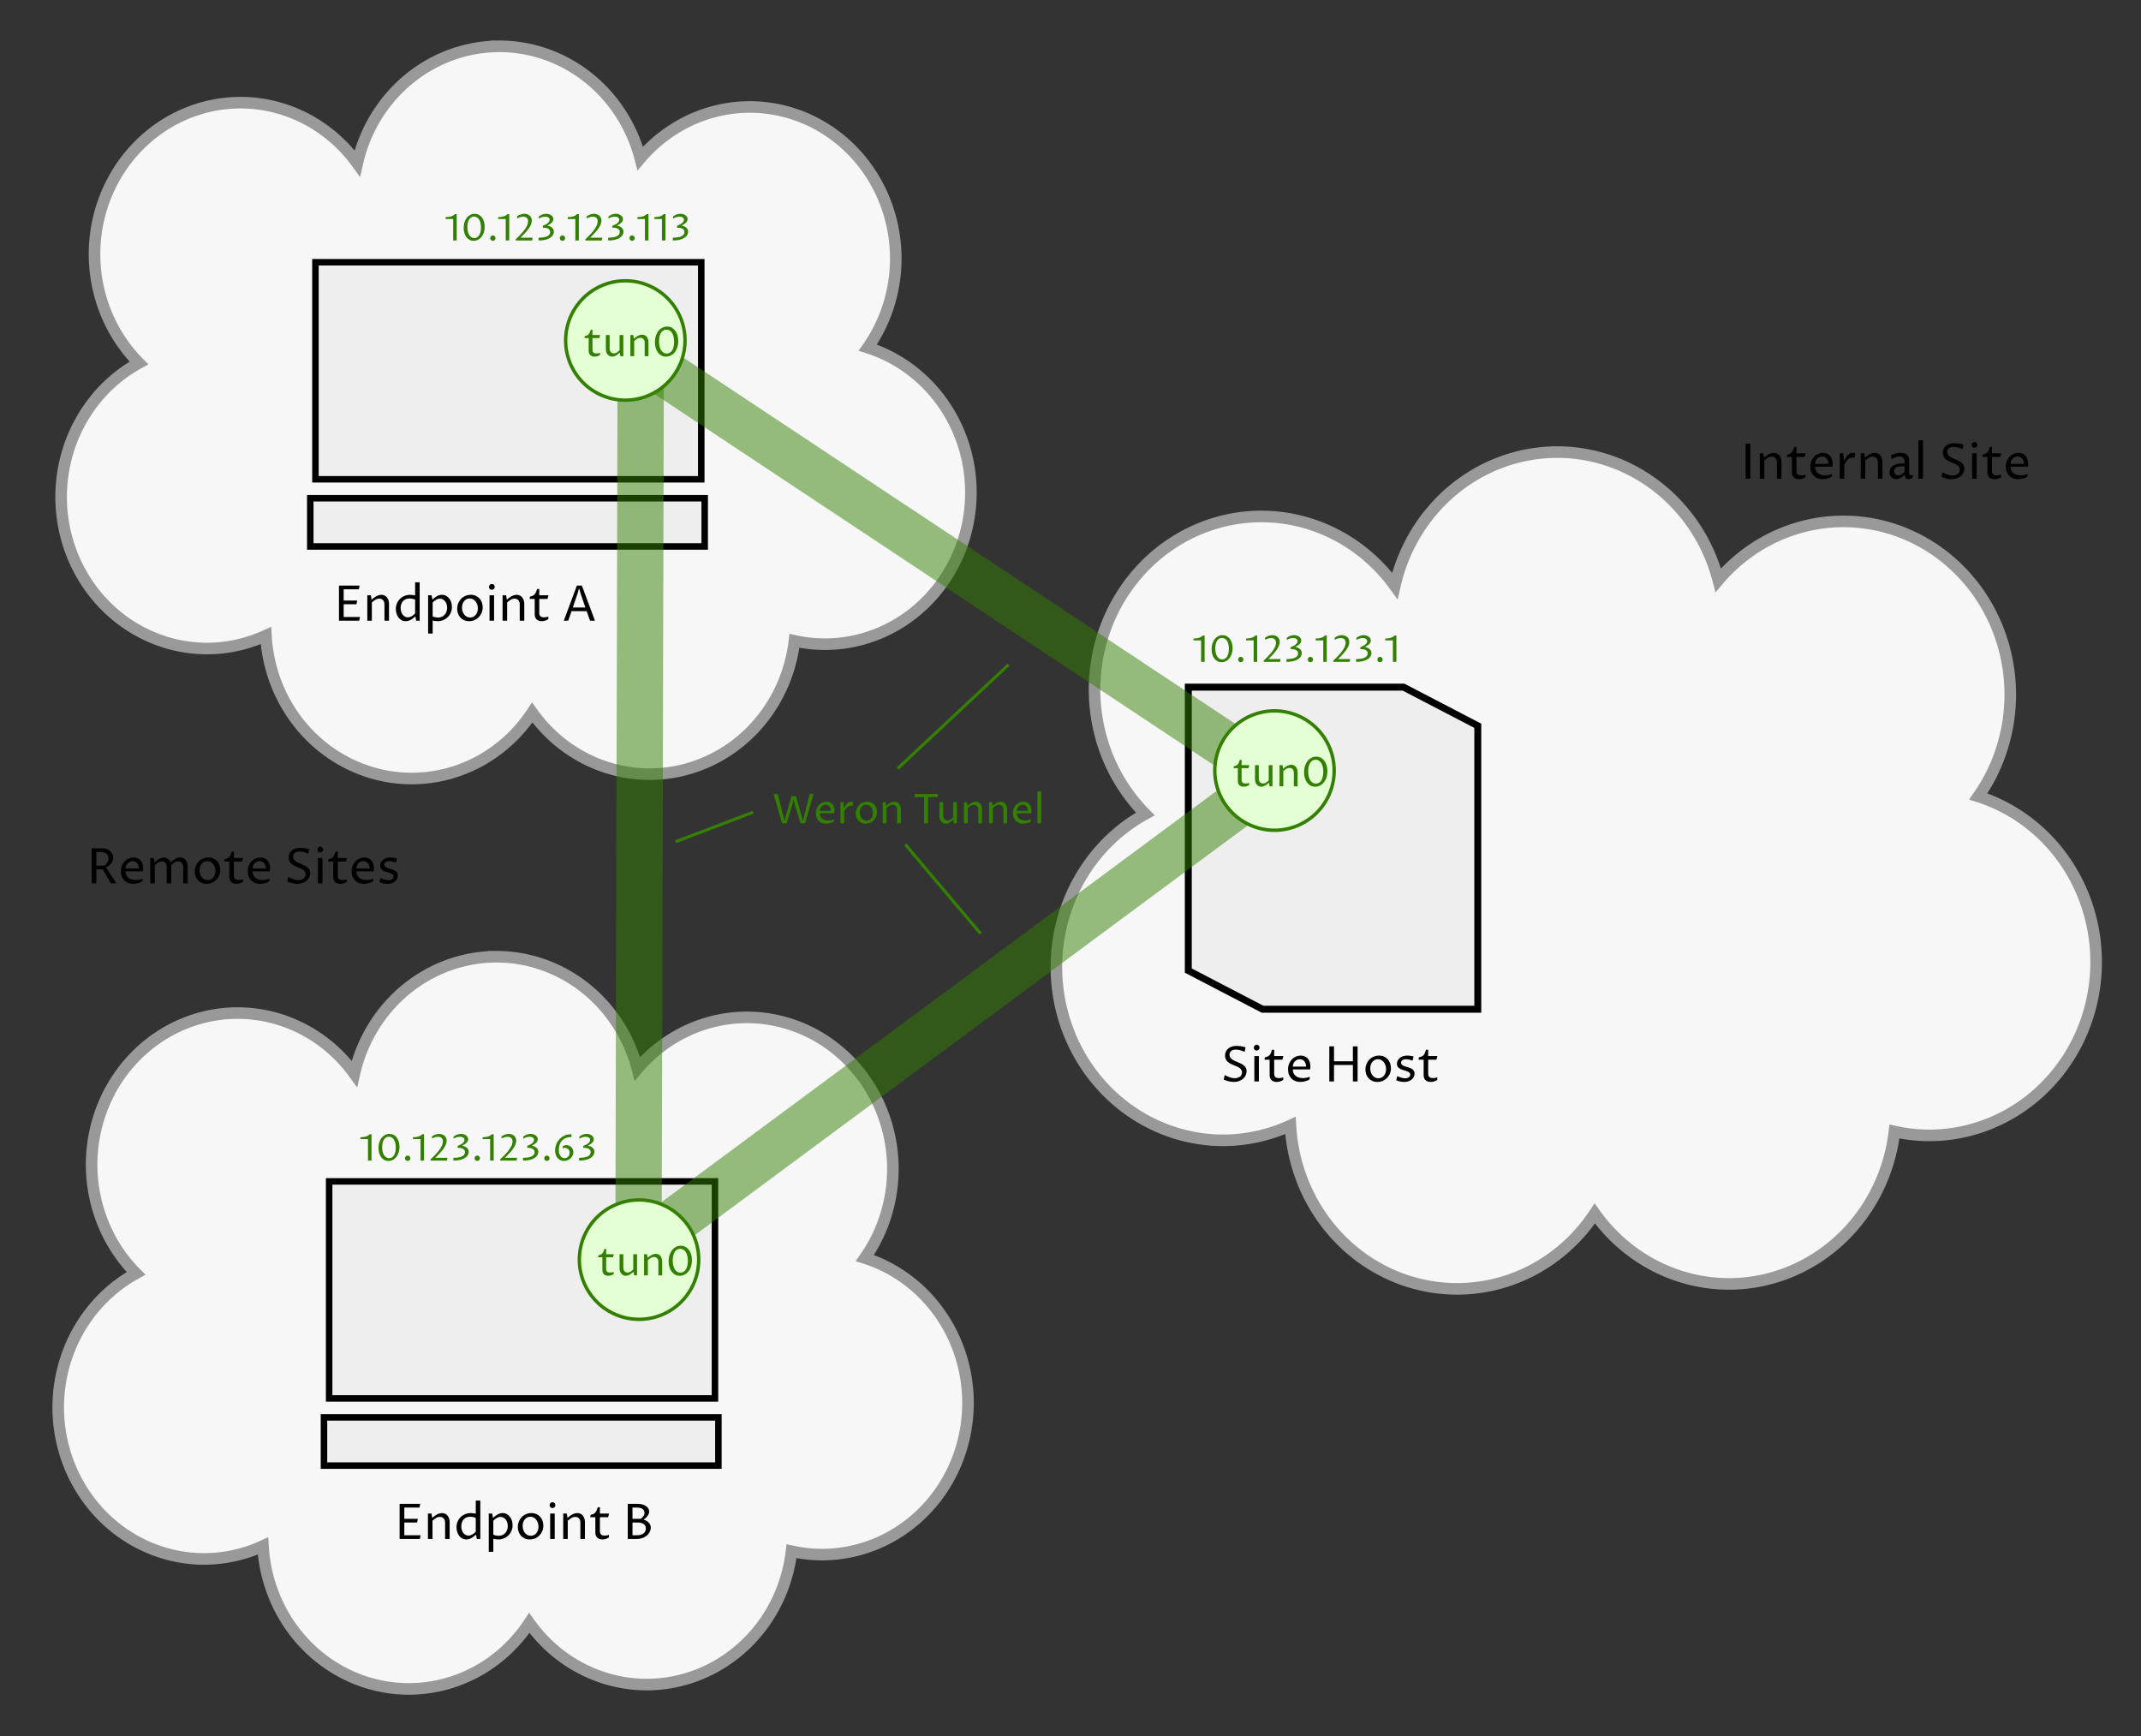 <?xml version="1.0" encoding="UTF-8" standalone="no"?>
<!-- Created with Inkscape (http://www.inkscape.org/) -->

<svg
   width="185mm"
   height="150mm"
   viewBox="0 0 185 150"
   version="1.1"
   id="svg999"
   xmlns="http://www.w3.org/2000/svg"
   xmlns:svg="http://www.w3.org/2000/svg">
  <rect x="0" y="0" width="185" height="150" fill="#333333" stroke="none"/>
  <defs
     id="defs996">
    <rect
       x="151.977"
       y="606.812"
       width="55.395"
       height="51.602"
       id="rect33685-5" />
    <rect
       x="151.977"
       y="606.812"
       width="101.73"
       height="52.262"
       id="rect33685-1-1" />
    <rect
       x="151.977"
       y="606.812"
       width="101.73"
       height="52.262"
       id="rect33685-1" />
    <rect
       x="151.977"
       y="606.812"
       width="313.82"
       height="127.375"
       id="rect33685" />
    <rect
       x="200.469"
       y="622.312"
       width="306.059"
       height="58.191"
       id="rect25621" />
    <rect
       x="151.977"
       y="606.812"
       width="313.82"
       height="127.375"
       id="rect33685-4" />
    <rect
       x="151.977"
       y="606.812"
       width="313.82"
       height="127.375"
       id="rect33685-4-5" />
    <rect
       x="151.977"
       y="606.812"
       width="313.82"
       height="127.375"
       id="rect33685-4-5-4" />
    <rect
       x="151.977"
       y="606.812"
       width="313.82"
       height="127.375"
       id="rect33685-4-5-7" />
    <rect
       x="151.977"
       y="606.812"
       width="313.82"
       height="127.375"
       id="rect33685-4-7" />
    <rect
       x="151.977"
       y="606.812"
       width="313.82"
       height="127.375"
       id="rect33685-4-72" />
  </defs>
  <g
     id="layer1"
     transform="translate(-58.322,-45.615)">
    <path
       style="display:inline;fill:#f7f7f7;fill-opacity:1;stroke:#999999;stroke-width:1;stroke-miterlimit:4;stroke-dasharray:none;stroke-opacity:1"
       d="m 101.217,128.282 a 12.621,13.102 0 0 0 -12.274,10.11 12.621,13.102 0 0 0 -10.084,-5.244 12.621,13.102 0 0 0 -12.621,13.102 12.621,13.102 0 0 0 3.838,9.39 12.621,13.102 0 0 0 -6.723,11.573 12.621,13.102 0 0 0 12.621,13.102 12.621,13.102 0 0 0 5.074,-1.123 12.621,13.102 0 0 0 12.596,12.353 12.621,13.102 0 0 0 10.414,-5.701 12.621,13.102 0 0 0 10.141,5.326 12.621,13.102 0 0 0 12.518,-11.523 12.621,13.102 0 0 0 2.627,0.292 12.621,13.102 0 0 0 12.621,-13.102 12.621,13.102 0 0 0 -8.911,-12.522 12.621,13.102 0 0 0 2.42,-7.692 12.621,13.102 0 0 0 -12.621,-13.102 12.621,13.102 0 0 0 -9.457,4.442 12.621,13.102 0 0 0 -12.18,-9.683 z"
       id="path4520-6-7-5-9" />
    <path
       style="fill:#f7f7f7;fill-opacity:1;stroke:#999999;stroke-width:1;stroke-miterlimit:4;stroke-dasharray:none;stroke-opacity:1"
       d="m 192.875,84.678 a 14.424,14.974 0 0 0 -14.027,11.554 14.424,14.974 0 0 0 -11.524,-5.993 14.424,14.974 0 0 0 -14.424,14.974 14.424,14.974 0 0 0 4.387,10.731 14.424,14.974 0 0 0 -7.684,13.226 14.424,14.974 0 0 0 14.424,14.974 14.424,14.974 0 0 0 5.799,-1.283 14.424,14.974 0 0 0 14.395,14.118 14.424,14.974 0 0 0 11.902,-6.515 14.424,14.974 0 0 0 11.589,6.087 14.424,14.974 0 0 0 14.307,-13.169 14.424,14.974 0 0 0 3.002,0.334 14.424,14.974 0 0 0 14.424,-14.974 14.424,14.974 0 0 0 -10.184,-14.311 14.424,14.974 0 0 0 2.766,-8.791 14.424,14.974 0 0 0 -14.424,-14.974 14.424,14.974 0 0 0 -10.808,5.077 14.424,14.974 0 0 0 -13.92,-11.066 z"
       id="path4520-6-7" />
    <path
       style="display:inline;fill:#f7f7f7;fill-opacity:1;stroke:#999999;stroke-width:1;stroke-miterlimit:4;stroke-dasharray:none;stroke-opacity:1"
       d="m 101.468,49.619 a 12.621,13.102 0 0 0 -12.274,10.11 12.621,13.102 0 0 0 -10.084,-5.244 12.621,13.102 0 0 0 -12.621,13.102 12.621,13.102 0 0 0 3.838,9.39 12.621,13.102 0 0 0 -6.723,11.573 12.621,13.102 0 0 0 12.621,13.102 12.621,13.102 0 0 0 5.074,-1.123 12.621,13.102 0 0 0 12.596,12.353 12.621,13.102 0 0 0 10.414,-5.701 12.621,13.102 0 0 0 10.141,5.326 12.621,13.102 0 0 0 12.518,-11.523 12.621,13.102 0 0 0 2.627,0.292 12.621,13.102 0 0 0 12.621,-13.102 12.621,13.102 0 0 0 -8.911,-12.522 12.621,13.102 0 0 0 2.42,-7.692 12.621,13.102 0 0 0 -12.621,-13.102 12.621,13.102 0 0 0 -9.457,4.442 12.621,13.102 0 0 0 -12.18,-9.683 z"
       id="path4520-6-7-5" />
    <path
       style="display:inline;fill:#eeeeee;fill-opacity:1;stroke:#000000;stroke-width:0.6;stroke-linecap:butt;stroke-linejoin:miter;stroke-miterlimit:4;stroke-dasharray:none;stroke-opacity:1"
       d="m 161.001,104.986 h 18.598 l 6.417,3.34 v 24.491 h -18.598 l -6.417,-3.34 z"
       id="path1358-0-2" />
    <g
       aria-label="Weron Tunnel"
       transform="matrix(0.265,0,0,0.265,62.34,55.659)"
       id="flowRoot2943-4-6-1-96-1-5"
       style="font-size:13.333px;line-height:1.25;font-family:'Proza Libre';-inkscape-font-specification:'Proza Libre, Normal';letter-spacing:0px;word-spacing:0px;display:inline;fill:#338000">
      <path
         d="m 244.352,221.682 1.908,6.608 0.312,1.328 h 0.124 l 0.312,-1.328 1.855,-7.305 h 1.25 l -2.754,9.538 h -1.484 l -1.836,-6.022 -0.371,-1.595 h -0.13 l -0.371,1.595 -1.842,6.022 h -1.471 l -2.773,-9.538 h 1.354 l 1.868,7.305 0.273,1.328 h 0.124 l 0.326,-1.328 1.908,-6.608 z"
         id="path82" />
      <path
         d="m 256.747,229.937 q -0.247,0.176 -0.573,0.312 -0.319,0.13 -0.664,0.221 -0.345,0.091 -0.697,0.137 -0.345,0.046 -0.645,0.046 -0.664,0 -1.263,-0.221 -0.599,-0.221 -1.048,-0.651 -0.449,-0.43 -0.716,-1.061 -0.267,-0.638 -0.267,-1.465 0,-0.853 0.28,-1.549 0.286,-0.697 0.762,-1.185 0.475,-0.495 1.094,-0.762 0.625,-0.267 1.309,-0.267 0.553,0 1.029,0.189 0.482,0.182 0.833,0.553 0.358,0.371 0.56,0.931 0.202,0.553 0.202,1.296 0,0.15 -0.013,0.358 -0.013,0.208 -0.052,0.436 h -4.714 q 0,0.56 0.195,1.003 0.202,0.436 0.56,0.742 0.365,0.299 0.866,0.456 0.501,0.156 1.107,0.156 0.15,0 0.365,-0.013 0.215,-0.013 0.462,-0.052 0.247,-0.039 0.514,-0.111 0.267,-0.078 0.514,-0.202 z m -0.977,-3.451 q 0,-0.488 -0.137,-0.859 -0.137,-0.378 -0.371,-0.632 -0.234,-0.254 -0.547,-0.384 -0.306,-0.13 -0.658,-0.13 -0.391,0 -0.736,0.163 -0.345,0.156 -0.605,0.43 -0.254,0.273 -0.404,0.638 -0.15,0.365 -0.15,0.775 z"
         id="path84" />
      <path
         d="m 258.87,223.622 h 0.964 l 0.195,2.07 q 0.085,-0.163 0.176,-0.332 0.098,-0.176 0.189,-0.339 0.098,-0.163 0.189,-0.306 0.091,-0.143 0.163,-0.247 0.143,-0.202 0.319,-0.378 0.182,-0.182 0.391,-0.312 0.208,-0.137 0.443,-0.208 0.234,-0.078 0.501,-0.078 0.189,0 0.358,0.046 0.169,0.039 0.28,0.137 l -0.13,1.159 q -0.117,-0.033 -0.234,-0.039 -0.111,-0.013 -0.221,-0.013 -0.462,0 -0.807,0.15 -0.339,0.15 -0.612,0.41 -0.267,0.254 -0.488,0.599 -0.215,0.345 -0.436,0.742 v 3.841 h -1.237 z"
         id="path86" />
      <path
         d="m 267.105,230.653 q -0.768,0 -1.367,-0.273 -0.599,-0.273 -1.016,-0.736 -0.41,-0.462 -0.632,-1.074 -0.215,-0.618 -0.215,-1.302 0,-0.781 0.273,-1.465 0.28,-0.69 0.768,-1.204 0.495,-0.514 1.172,-0.807 0.677,-0.299 1.471,-0.299 0.775,0 1.38,0.28 0.605,0.273 1.016,0.742 0.417,0.469 0.632,1.087 0.215,0.612 0.215,1.289 0,0.788 -0.28,1.478 -0.28,0.684 -0.775,1.191 -0.495,0.508 -1.172,0.801 -0.677,0.293 -1.471,0.293 z m 0.273,-0.99 q 0.475,0 0.859,-0.189 0.391,-0.195 0.664,-0.527 0.28,-0.332 0.43,-0.781 0.156,-0.456 0.156,-0.977 0,-0.514 -0.15,-0.996 -0.15,-0.488 -0.436,-0.866 -0.28,-0.384 -0.69,-0.612 -0.41,-0.234 -0.924,-0.234 -0.475,0 -0.866,0.195 -0.384,0.189 -0.664,0.527 -0.273,0.332 -0.43,0.788 -0.15,0.456 -0.15,0.977 0,0.514 0.15,1.003 0.15,0.482 0.43,0.859 0.286,0.378 0.69,0.605 0.41,0.228 0.931,0.228 z"
         id="path88" />
      <path
         d="m 272.665,223.622 h 0.964 l 0.195,1.198 q 0.228,-0.215 0.521,-0.449 0.293,-0.234 0.632,-0.43 0.345,-0.195 0.729,-0.319 0.384,-0.13 0.788,-0.13 0.475,0 0.853,0.182 0.384,0.182 0.651,0.514 0.273,0.326 0.417,0.781 0.15,0.449 0.15,0.983 v 4.57 h -1.237 v -4.453 q 0,-0.378 -0.111,-0.664 -0.104,-0.293 -0.293,-0.482 -0.189,-0.195 -0.449,-0.293 -0.26,-0.098 -0.566,-0.098 -0.54,0 -1.022,0.286 -0.482,0.286 -0.983,0.755 v 4.948 h -1.237 z"
         id="path90" />
      <path
         d="m 287.437,230.523 h -1.276 v -8.529 h -3.164 l 0.195,-1.009 h 7.539 l -0.195,1.009 h -3.099 z"
         id="path92" />
      <path
         d="m 291.155,223.622 h 1.237 v 4.375 q 0,0.358 0.098,0.658 0.104,0.293 0.28,0.508 0.182,0.215 0.43,0.332 0.254,0.117 0.56,0.117 0.267,0 0.521,-0.091 0.26,-0.091 0.495,-0.234 0.241,-0.15 0.449,-0.339 0.215,-0.195 0.397,-0.404 v -4.922 h 1.237 v 6.901 h -0.964 l -0.208,-1.185 q -0.241,0.221 -0.514,0.456 -0.273,0.228 -0.586,0.423 -0.306,0.189 -0.651,0.312 -0.345,0.124 -0.723,0.124 -0.443,0 -0.82,-0.176 -0.371,-0.176 -0.651,-0.495 -0.273,-0.326 -0.43,-0.775 -0.156,-0.456 -0.156,-1.003 z"
         id="path94" />
      <path
         d="m 299.15,223.622 h 0.964 l 0.195,1.198 q 0.228,-0.215 0.521,-0.449 0.293,-0.234 0.632,-0.43 0.345,-0.195 0.729,-0.319 0.384,-0.13 0.788,-0.13 0.475,0 0.853,0.182 0.384,0.182 0.651,0.514 0.273,0.326 0.417,0.781 0.15,0.449 0.15,0.983 v 4.57 h -1.237 v -4.453 q 0,-0.378 -0.111,-0.664 -0.104,-0.293 -0.293,-0.482 -0.189,-0.195 -0.449,-0.293 -0.26,-0.098 -0.566,-0.098 -0.54,0 -1.022,0.286 -0.482,0.286 -0.983,0.755 v 4.948 h -1.237 z"
         id="path96" />
      <path
         d="m 307.34,223.622 h 0.964 l 0.195,1.198 q 0.228,-0.215 0.521,-0.449 0.293,-0.234 0.631,-0.43 0.345,-0.195 0.729,-0.319 0.384,-0.13 0.788,-0.13 0.475,0 0.853,0.182 0.384,0.182 0.651,0.514 0.273,0.326 0.417,0.781 0.15,0.449 0.15,0.983 v 4.57 h -1.237 v -4.453 q 0,-0.378 -0.111,-0.664 -0.104,-0.293 -0.293,-0.482 -0.189,-0.195 -0.449,-0.293 -0.26,-0.098 -0.566,-0.098 -0.54,0 -1.022,0.286 -0.482,0.286 -0.983,0.755 v 4.948 h -1.237 z"
         id="path98" />
      <path
         d="m 320.972,229.937 q -0.247,0.176 -0.573,0.312 -0.319,0.13 -0.664,0.221 -0.345,0.091 -0.697,0.137 -0.345,0.046 -0.645,0.046 -0.664,0 -1.263,-0.221 -0.599,-0.221 -1.048,-0.651 -0.449,-0.43 -0.716,-1.061 -0.267,-0.638 -0.267,-1.465 0,-0.853 0.28,-1.549 0.286,-0.697 0.762,-1.185 0.475,-0.495 1.094,-0.762 0.625,-0.267 1.309,-0.267 0.553,0 1.029,0.189 0.482,0.182 0.833,0.553 0.358,0.371 0.56,0.931 0.202,0.553 0.202,1.296 0,0.15 -0.013,0.358 -0.013,0.208 -0.052,0.436 h -4.714 q 0,0.56 0.195,1.003 0.202,0.436 0.56,0.742 0.365,0.299 0.866,0.456 0.501,0.156 1.107,0.156 0.15,0 0.365,-0.013 0.215,-0.013 0.462,-0.052 0.247,-0.039 0.514,-0.111 0.267,-0.078 0.514,-0.202 z m -0.977,-3.451 q 0,-0.488 -0.137,-0.859 -0.137,-0.378 -0.371,-0.632 -0.234,-0.254 -0.547,-0.384 -0.306,-0.13 -0.658,-0.13 -0.391,0 -0.736,0.163 -0.345,0.156 -0.605,0.43 -0.254,0.273 -0.404,0.638 -0.15,0.365 -0.15,0.775 z"
         id="path100" />
      <path
         d="m 323.095,220.093 h 1.237 v 10.43 h -1.237 z"
         id="path102" />
    </g>
    <g
       aria-label="Endpoint B"
       transform="matrix(0.265,0,0,0.265,29.729,116.906)"
       id="flowRoot2943-4-6-1-9"
       style="font-size:16px;line-height:1.25;font-family:'Proza Libre';-inkscape-font-specification:'Proza Libre, Normal';letter-spacing:0px;word-spacing:0px;display:inline">
      <path
         d="m 238.203,232.76 v -11.445 h 6.711 l -0.234,1.211 h -4.945 v 3.656 h 4.406 l -0.234,1.211 h -4.172 v 4.156 h 5.305 l -0.234,1.211 z"
         id="path105" />
      <path
         d="m 247.438,224.479 h 1.156 l 0.234,1.438 q 0.273,-0.258 0.625,-0.539 0.352,-0.281 0.758,-0.516 0.414,-0.234 0.875,-0.383 0.461,-0.156 0.945,-0.156 0.57,0 1.023,0.219 0.461,0.219 0.781,0.617 0.328,0.391 0.5,0.938 0.18,0.539 0.18,1.18 v 5.484 h -1.484 v -5.344 q 0,-0.453 -0.133,-0.797 -0.125,-0.352 -0.352,-0.578 -0.227,-0.234 -0.539,-0.352 -0.312,-0.117 -0.68,-0.117 -0.648,0 -1.227,0.344 -0.578,0.344 -1.18,0.906 v 5.938 h -1.484 z"
         id="path107" />
      <path
         d="m 263.031,225.901 q -0.578,-0.25 -1.039,-0.32 -0.461,-0.07 -0.758,-0.07 -0.695,0 -1.242,0.234 -0.539,0.227 -0.914,0.641 -0.375,0.414 -0.57,0.992 -0.195,0.578 -0.195,1.273 0,0.609 0.164,1.156 0.164,0.547 0.469,0.961 0.305,0.414 0.734,0.656 0.43,0.242 0.961,0.242 0.633,0 1.227,-0.336 0.602,-0.344 1.164,-0.93 z m 0,-5.656 h 1.484 v 12.516 h -1.156 l -0.234,-1.438 q -0.266,0.25 -0.594,0.531 -0.328,0.273 -0.727,0.516 -0.398,0.234 -0.867,0.391 -0.461,0.156 -0.984,0.156 -0.75,0 -1.344,-0.328 -0.594,-0.336 -1.008,-0.883 -0.414,-0.555 -0.633,-1.266 -0.219,-0.711 -0.219,-1.477 0,-1.008 0.359,-1.859 0.367,-0.852 1,-1.469 0.633,-0.617 1.484,-0.961 0.852,-0.352 1.828,-0.352 0.469,0 0.875,0.07 0.414,0.062 0.734,0.133 z"
         id="path109" />
      <path
         d="m 268.75,231.354 q 0.219,0.109 0.461,0.18 0.25,0.07 0.492,0.117 0.25,0.039 0.477,0.062 0.227,0.016 0.391,0.016 0.641,0 1.172,-0.242 0.539,-0.242 0.922,-0.672 0.383,-0.43 0.594,-1.008 0.211,-0.586 0.211,-1.266 0,-0.602 -0.172,-1.141 -0.164,-0.539 -0.477,-0.945 -0.305,-0.406 -0.742,-0.641 -0.43,-0.242 -0.953,-0.242 -0.648,0 -1.25,0.352 -0.594,0.344 -1.125,0.898 z m -0.094,-5.438 q 0.273,-0.266 0.602,-0.547 0.336,-0.281 0.727,-0.516 0.391,-0.234 0.844,-0.383 0.453,-0.148 0.969,-0.148 0.758,0 1.352,0.336 0.602,0.328 1.016,0.883 0.422,0.547 0.641,1.266 0.227,0.711 0.227,1.477 0,1.008 -0.375,1.859 -0.367,0.852 -1,1.469 -0.633,0.617 -1.484,0.961 -0.844,0.344 -1.797,0.344 -0.391,0 -0.836,-0.055 -0.445,-0.055 -0.789,-0.148 v 4.234 h -1.484 v -12.469 h 1.125 z"
         id="path111" />
      <path
         d="m 280.625,232.916 q -0.922,0 -1.641,-0.328 -0.719,-0.328 -1.219,-0.883 -0.492,-0.555 -0.758,-1.289 -0.258,-0.742 -0.258,-1.562 0,-0.938 0.328,-1.758 0.336,-0.828 0.922,-1.445 0.594,-0.617 1.406,-0.969 0.812,-0.359 1.766,-0.359 0.93,0 1.656,0.336 0.727,0.328 1.219,0.891 0.5,0.562 0.758,1.305 0.258,0.734 0.258,1.547 0,0.945 -0.336,1.773 -0.336,0.82 -0.93,1.43 -0.594,0.609 -1.406,0.961 -0.812,0.352 -1.766,0.352 z m 0.328,-1.188 q 0.57,0 1.031,-0.227 0.469,-0.234 0.797,-0.633 0.336,-0.398 0.516,-0.938 0.188,-0.547 0.188,-1.172 0,-0.617 -0.18,-1.195 -0.18,-0.586 -0.523,-1.039 -0.336,-0.461 -0.828,-0.734 -0.492,-0.281 -1.109,-0.281 -0.57,0 -1.039,0.234 -0.461,0.227 -0.797,0.633 -0.328,0.398 -0.516,0.945 -0.18,0.547 -0.18,1.172 0,0.617 0.18,1.203 0.18,0.578 0.516,1.031 0.344,0.453 0.828,0.727 0.492,0.273 1.117,0.273 z"
         id="path113" />
      <path
         d="m 287.289,224.479 h 1.484 v 8.281 h -1.484 z m 0.75,-1.797 q -0.195,0 -0.367,-0.07 -0.172,-0.07 -0.297,-0.195 -0.125,-0.125 -0.195,-0.289 -0.07,-0.172 -0.07,-0.375 0,-0.203 0.078,-0.383 0.078,-0.18 0.203,-0.312 0.133,-0.133 0.305,-0.203 0.18,-0.078 0.375,-0.078 0.188,0 0.352,0.078 0.172,0.07 0.297,0.203 0.125,0.133 0.195,0.312 0.07,0.172 0.07,0.367 0,0.211 -0.078,0.391 -0.078,0.172 -0.211,0.297 -0.125,0.117 -0.297,0.188 -0.172,0.07 -0.359,0.07 z"
         id="path115" />
      <path
         d="m 291.547,224.479 h 1.156 l 0.234,1.438 q 0.273,-0.258 0.625,-0.539 0.352,-0.281 0.758,-0.516 0.414,-0.234 0.875,-0.383 0.461,-0.156 0.945,-0.156 0.57,0 1.023,0.219 0.461,0.219 0.781,0.617 0.328,0.391 0.5,0.938 0.18,0.539 0.18,1.18 v 5.484 h -1.484 v -5.344 q 0,-0.453 -0.133,-0.797 -0.125,-0.352 -0.352,-0.578 -0.227,-0.234 -0.539,-0.352 -0.312,-0.117 -0.68,-0.117 -0.648,0 -1.227,0.344 -0.578,0.344 -1.18,0.906 v 5.938 h -1.484 z"
         id="path117" />
      <path
         d="m 302.023,225.666 h -1.672 l 0.125,-0.766 q 0.609,-0.125 0.977,-0.312 0.367,-0.195 0.602,-0.484 0.242,-0.289 0.398,-0.695 0.164,-0.414 0.367,-0.984 h 0.688 v 2.055 h 3 l -0.312,1.188 h -2.688 v 4.625 q 0,0.375 0.109,0.641 0.117,0.258 0.32,0.422 0.203,0.164 0.492,0.242 0.289,0.07 0.641,0.07 0.359,0 0.711,-0.062 0.359,-0.07 0.68,-0.188 v 0.844 q -0.492,0.32 -1.039,0.492 -0.539,0.164 -1.102,0.164 -0.523,0 -0.945,-0.148 -0.422,-0.148 -0.727,-0.43 -0.297,-0.281 -0.461,-0.695 -0.164,-0.422 -0.164,-0.961 z"
         id="path119" />
      <path
         d="m 317.75,226.447 q 0.477,0.133 0.898,0.375 0.43,0.242 0.75,0.578 0.32,0.328 0.508,0.758 0.195,0.422 0.195,0.922 0,0.398 -0.133,0.828 -0.125,0.43 -0.383,0.844 -0.258,0.406 -0.641,0.773 -0.383,0.359 -0.891,0.641 -0.508,0.273 -1.141,0.438 -0.625,0.156 -1.375,0.156 h -2.938 v -11.445 h 3.219 q 0.945,0 1.648,0.219 0.703,0.219 1.172,0.57 0.469,0.352 0.703,0.797 0.234,0.445 0.234,0.906 0,0.391 -0.156,0.773 -0.156,0.375 -0.414,0.719 -0.25,0.336 -0.578,0.633 -0.328,0.289 -0.68,0.516 z m -3.617,5.102 h 1.578 q 0.781,0 1.312,-0.195 0.531,-0.203 0.859,-0.516 0.328,-0.32 0.469,-0.711 0.141,-0.398 0.141,-0.797 0,-0.5 -0.203,-0.859 -0.195,-0.367 -0.562,-0.602 -0.367,-0.242 -0.883,-0.359 -0.516,-0.117 -1.148,-0.117 h -1.562 z m 2.688,-5.367 q 0.562,-0.391 0.891,-0.875 0.336,-0.484 0.336,-1.07 0,-0.789 -0.641,-1.25 -0.641,-0.461 -1.852,-0.461 h -1.422 v 3.656 z"
         id="path121" />
    </g>
    <g
       aria-label="Internal Site"
       transform="matrix(0.265,0,0,0.265,146.035,25.296)"
       id="flowRoot2943-4-6-1-6"
       style="font-size:16px;line-height:1.25;font-family:'Proza Libre';-inkscape-font-specification:'Proza Libre, Normal';letter-spacing:0px;word-spacing:0px;display:inline">
      <path
         d="m 239.734,232.76 h -1.531 v -11.445 h 1.531 z"
         id="path124" />
      <path
         d="m 242.812,224.479 h 1.156 l 0.234,1.438 q 0.273,-0.258 0.625,-0.539 0.352,-0.281 0.758,-0.516 0.414,-0.234 0.875,-0.383 0.461,-0.156 0.945,-0.156 0.57,0 1.023,0.219 0.461,0.219 0.781,0.617 0.328,0.391 0.5,0.938 0.18,0.539 0.18,1.18 v 5.484 h -1.484 v -5.344 q 0,-0.453 -0.133,-0.797 -0.125,-0.352 -0.352,-0.578 -0.227,-0.234 -0.539,-0.352 -0.312,-0.117 -0.68,-0.117 -0.648,0 -1.227,0.344 -0.578,0.344 -1.18,0.906 v 5.938 h -1.484 z"
         id="path126" />
      <path
         d="m 253.289,225.666 h -1.672 l 0.125,-0.766 q 0.609,-0.125 0.977,-0.312 0.367,-0.195 0.602,-0.484 0.242,-0.289 0.398,-0.695 0.164,-0.414 0.367,-0.984 h 0.688 v 2.055 h 3 l -0.312,1.188 h -2.688 v 4.625 q 0,0.375 0.109,0.641 0.117,0.258 0.32,0.422 0.203,0.164 0.492,0.242 0.289,0.07 0.641,0.07 0.359,0 0.711,-0.062 0.359,-0.07 0.68,-0.188 v 0.844 q -0.492,0.32 -1.039,0.492 -0.539,0.164 -1.102,0.164 -0.523,0 -0.945,-0.148 -0.422,-0.148 -0.727,-0.43 -0.297,-0.281 -0.461,-0.695 -0.164,-0.422 -0.164,-0.961 z"
         id="path128" />
      <path
         d="m 266.344,232.057 q -0.297,0.211 -0.688,0.375 -0.383,0.156 -0.797,0.266 -0.414,0.109 -0.836,0.164 -0.414,0.055 -0.773,0.055 -0.797,0 -1.516,-0.266 -0.719,-0.266 -1.258,-0.781 -0.539,-0.516 -0.859,-1.273 -0.32,-0.766 -0.32,-1.758 0,-1.023 0.336,-1.859 0.344,-0.836 0.914,-1.422 0.57,-0.594 1.312,-0.914 0.75,-0.32 1.57,-0.32 0.664,0 1.234,0.227 0.578,0.219 1,0.664 0.43,0.445 0.672,1.117 0.242,0.664 0.242,1.555 0,0.18 -0.016,0.43 -0.016,0.25 -0.062,0.523 h -5.656 q 0,0.672 0.234,1.203 0.242,0.523 0.672,0.891 0.438,0.359 1.039,0.547 0.602,0.188 1.328,0.188 0.18,0 0.438,-0.016 0.258,-0.016 0.555,-0.062 0.297,-0.047 0.617,-0.133 0.32,-0.094 0.617,-0.242 z m -1.172,-4.141 q 0,-0.586 -0.164,-1.031 -0.164,-0.453 -0.445,-0.758 -0.281,-0.305 -0.656,-0.461 -0.367,-0.156 -0.789,-0.156 -0.469,0 -0.883,0.195 -0.414,0.188 -0.727,0.516 -0.305,0.328 -0.484,0.766 -0.18,0.438 -0.18,0.93 z"
         id="path130" />
      <path
         d="m 268.891,224.479 h 1.156 l 0.234,2.484 q 0.102,-0.195 0.211,-0.398 0.117,-0.211 0.227,-0.406 0.117,-0.195 0.227,-0.367 0.109,-0.172 0.195,-0.297 0.172,-0.242 0.383,-0.453 0.219,-0.219 0.469,-0.375 0.25,-0.164 0.531,-0.25 0.281,-0.094 0.602,-0.094 0.227,0 0.43,0.055 0.203,0.047 0.336,0.164 l -0.156,1.391 q -0.141,-0.039 -0.281,-0.047 -0.133,-0.016 -0.266,-0.016 -0.555,0 -0.969,0.18 -0.406,0.18 -0.734,0.492 -0.32,0.305 -0.586,0.719 -0.258,0.414 -0.523,0.891 v 4.609 h -1.484 z"
         id="path132" />
      <path
         d="m 275.734,224.479 h 1.156 l 0.234,1.438 q 0.273,-0.258 0.625,-0.539 0.352,-0.281 0.758,-0.516 0.414,-0.234 0.875,-0.383 0.461,-0.156 0.945,-0.156 0.57,0 1.023,0.219 0.461,0.219 0.781,0.617 0.328,0.391 0.5,0.938 0.18,0.539 0.18,1.18 v 5.484 h -1.484 v -5.344 q 0,-0.453 -0.133,-0.797 -0.125,-0.352 -0.352,-0.578 -0.227,-0.234 -0.539,-0.352 -0.312,-0.117 -0.68,-0.117 -0.648,0 -1.227,0.344 -0.578,0.344 -1.18,0.906 v 5.938 h -1.484 z"
         id="path134" />
      <path
         d="m 290.031,231.526 q -0.195,0.164 -0.477,0.406 -0.273,0.234 -0.625,0.453 -0.344,0.219 -0.758,0.375 -0.406,0.156 -0.867,0.156 -0.414,0 -0.812,-0.148 -0.391,-0.141 -0.695,-0.422 -0.305,-0.289 -0.492,-0.711 -0.18,-0.422 -0.18,-0.969 0,-0.336 0.078,-0.68 0.086,-0.344 0.281,-0.656 0.195,-0.32 0.508,-0.594 0.32,-0.281 0.781,-0.484 0.469,-0.211 1.102,-0.328 0.633,-0.117 1.453,-0.117 h 0.703 v -0.719 q 0,-0.359 -0.125,-0.648 -0.125,-0.289 -0.352,-0.492 -0.219,-0.211 -0.531,-0.32 -0.305,-0.117 -0.68,-0.117 -0.281,0 -0.602,0.062 -0.312,0.062 -0.633,0.18 -0.312,0.117 -0.602,0.273 -0.289,0.156 -0.508,0.344 l -0.141,-0.078 -0.312,-1.141 q 0.453,-0.25 0.875,-0.406 0.422,-0.164 0.805,-0.258 0.391,-0.094 0.742,-0.125 0.352,-0.039 0.672,-0.039 1.461,0 2.164,0.609 0.711,0.602 0.711,1.812 v 4.078 q 0,0.102 0.016,0.25 0.016,0.141 0.07,0.273 0.062,0.133 0.172,0.227 0.117,0.094 0.312,0.094 0.109,0 0.289,-0.031 0.18,-0.039 0.359,-0.125 v 0.828 q -0.375,0.258 -0.758,0.422 -0.375,0.156 -0.727,0.156 -0.32,0 -0.531,-0.133 -0.203,-0.125 -0.344,-0.328 -0.133,-0.203 -0.211,-0.445 -0.078,-0.25 -0.133,-0.484 z m 0,-2.812 h -0.594 q -0.914,0 -1.461,0.133 -0.539,0.125 -0.828,0.344 -0.281,0.211 -0.375,0.492 -0.086,0.281 -0.086,0.586 0,0.328 0.094,0.586 0.094,0.258 0.258,0.445 0.172,0.18 0.406,0.273 0.234,0.094 0.508,0.094 0.211,0 0.43,-0.047 0.227,-0.055 0.477,-0.18 0.258,-0.133 0.539,-0.352 0.289,-0.219 0.633,-0.562 z"
         id="path136" />
      <path
         d="m 294.539,220.244 h 1.484 v 12.516 h -1.484 z"
         id="path138" />
      <path
         d="m 305.672,231.705 q 0.516,0 0.953,-0.133 0.438,-0.141 0.75,-0.391 0.312,-0.258 0.484,-0.609 0.18,-0.352 0.18,-0.781 0,-0.508 -0.242,-0.859 -0.234,-0.352 -0.625,-0.617 -0.383,-0.266 -0.883,-0.469 -0.5,-0.211 -1.016,-0.422 -0.516,-0.219 -1.016,-0.469 -0.5,-0.25 -0.891,-0.609 -0.383,-0.359 -0.625,-0.844 -0.234,-0.492 -0.234,-1.188 0,-0.734 0.281,-1.32 0.281,-0.586 0.781,-0.992 0.508,-0.414 1.195,-0.625 0.695,-0.219 1.523,-0.219 0.508,0 1.273,0.102 0.766,0.094 1.625,0.352 l -0.258,1.359 -0.156,0.078 q -0.43,-0.195 -0.836,-0.328 -0.406,-0.133 -0.766,-0.211 -0.359,-0.078 -0.664,-0.109 -0.305,-0.031 -0.531,-0.031 -0.461,0 -0.836,0.117 -0.367,0.109 -0.633,0.328 -0.258,0.211 -0.406,0.523 -0.141,0.305 -0.141,0.695 0,0.523 0.234,0.891 0.242,0.367 0.633,0.648 0.398,0.281 0.898,0.5 0.5,0.219 1.016,0.438 0.523,0.219 1.023,0.469 0.5,0.25 0.891,0.586 0.398,0.328 0.633,0.781 0.242,0.453 0.242,1.086 0,0.695 -0.305,1.328 -0.297,0.625 -0.844,1.109 -0.539,0.477 -1.305,0.766 -0.758,0.281 -1.68,0.281 -0.391,0 -0.82,-0.055 -0.422,-0.055 -0.852,-0.148 -0.43,-0.102 -0.852,-0.242 -0.414,-0.141 -0.789,-0.312 l 0.266,-1.367 0.156,-0.078 q 0.797,0.461 1.609,0.727 0.82,0.266 1.555,0.266 z"
         id="path140" />
      <path
         d="m 312.055,224.479 h 1.484 v 8.281 h -1.484 z m 0.75,-1.797 q -0.195,0 -0.367,-0.07 -0.172,-0.07 -0.297,-0.195 -0.125,-0.125 -0.195,-0.289 -0.07,-0.172 -0.07,-0.375 0,-0.203 0.078,-0.383 0.078,-0.18 0.203,-0.312 0.133,-0.133 0.305,-0.203 0.18,-0.078 0.375,-0.078 0.188,0 0.352,0.078 0.172,0.07 0.297,0.203 0.125,0.133 0.195,0.312 0.07,0.172 0.07,0.367 0,0.211 -0.078,0.391 -0.078,0.172 -0.211,0.297 -0.125,0.117 -0.297,0.188 -0.172,0.07 -0.359,0.07 z"
         id="path142" />
      <path
         d="m 317.039,225.666 h -1.672 l 0.125,-0.766 q 0.609,-0.125 0.977,-0.312 0.367,-0.195 0.602,-0.484 0.242,-0.289 0.398,-0.695 0.164,-0.414 0.367,-0.984 h 0.688 v 2.055 h 3 l -0.312,1.188 h -2.688 v 4.625 q 0,0.375 0.109,0.641 0.117,0.258 0.32,0.422 0.203,0.164 0.492,0.242 0.289,0.07 0.641,0.07 0.359,0 0.711,-0.062 0.359,-0.07 0.68,-0.188 v 0.844 q -0.492,0.32 -1.039,0.492 -0.539,0.164 -1.102,0.164 -0.523,0 -0.945,-0.148 -0.422,-0.148 -0.727,-0.43 -0.297,-0.281 -0.461,-0.695 -0.164,-0.422 -0.164,-0.961 z"
         id="path144" />
      <path
         d="m 330.094,232.057 q -0.297,0.211 -0.688,0.375 -0.383,0.156 -0.797,0.266 -0.414,0.109 -0.836,0.164 -0.414,0.055 -0.773,0.055 -0.797,0 -1.516,-0.266 -0.719,-0.266 -1.258,-0.781 -0.539,-0.516 -0.859,-1.273 -0.32,-0.766 -0.32,-1.758 0,-1.023 0.336,-1.859 0.344,-0.836 0.914,-1.422 0.57,-0.594 1.312,-0.914 0.75,-0.32 1.57,-0.32 0.664,0 1.234,0.227 0.578,0.219 1,0.664 0.43,0.445 0.672,1.117 0.242,0.664 0.242,1.555 0,0.18 -0.016,0.43 -0.016,0.25 -0.062,0.523 h -5.656 q 0,0.672 0.234,1.203 0.242,0.523 0.672,0.891 0.438,0.359 1.039,0.547 0.602,0.188 1.328,0.188 0.18,0 0.438,-0.016 0.258,-0.016 0.555,-0.062 0.297,-0.047 0.617,-0.133 0.32,-0.094 0.617,-0.242 z m -1.172,-4.141 q 0,-0.586 -0.164,-1.031 -0.164,-0.453 -0.445,-0.758 -0.281,-0.305 -0.656,-0.461 -0.367,-0.156 -0.789,-0.156 -0.469,0 -0.883,0.195 -0.414,0.188 -0.727,0.516 -0.305,0.328 -0.484,0.766 -0.18,0.438 -0.18,0.93 z"
         id="path146" />
    </g>
    <g
       aria-label="Remote Sites"
       transform="matrix(0.265,0,0,0.265,3.12,60.259)"
       id="flowRoot2943-4-6-1-6-3"
       style="font-size:16px;line-height:1.25;font-family:'Proza Libre';-inkscape-font-specification:'Proza Libre, Normal';letter-spacing:0px;word-spacing:0px;display:inline">
      <path
         d="m 239.734,228.197 v 4.562 h -1.531 v -11.445 h 3.234 q 0.844,0 1.547,0.234 0.703,0.234 1.203,0.648 0.5,0.406 0.773,0.961 0.281,0.555 0.281,1.195 0,0.562 -0.203,1.055 -0.203,0.484 -0.531,0.898 -0.328,0.406 -0.75,0.734 -0.414,0.328 -0.836,0.57 l 3.367,5.148 h -1.836 l -2.617,-4.562 z m 0,-1.211 h 2.539 q 0.328,-0.18 0.586,-0.438 0.266,-0.258 0.445,-0.562 0.18,-0.312 0.273,-0.656 0.102,-0.344 0.102,-0.703 0,-0.445 -0.156,-0.828 -0.156,-0.391 -0.477,-0.672 -0.312,-0.281 -0.789,-0.438 -0.477,-0.164 -1.117,-0.164 h -1.406 z"
         id="path149" />
      <path
         d="m 254.758,232.057 q -0.297,0.211 -0.688,0.375 -0.383,0.156 -0.797,0.266 -0.414,0.109 -0.836,0.164 -0.414,0.055 -0.773,0.055 -0.797,0 -1.516,-0.266 -0.719,-0.266 -1.258,-0.781 -0.539,-0.516 -0.859,-1.273 -0.32,-0.766 -0.32,-1.758 0,-1.023 0.336,-1.859 0.344,-0.836 0.914,-1.422 0.57,-0.594 1.312,-0.914 0.75,-0.32 1.57,-0.32 0.664,0 1.234,0.227 0.578,0.219 1,0.664 0.43,0.445 0.672,1.117 0.242,0.664 0.242,1.555 0,0.18 -0.016,0.43 -0.016,0.25 -0.062,0.523 h -5.656 q 0,0.672 0.234,1.203 0.242,0.523 0.672,0.891 0.438,0.359 1.039,0.547 0.602,0.188 1.328,0.188 0.18,0 0.438,-0.016 0.258,-0.016 0.555,-0.062 0.297,-0.047 0.617,-0.133 0.32,-0.094 0.617,-0.242 z m -1.172,-4.141 q 0,-0.586 -0.164,-1.031 -0.164,-0.453 -0.445,-0.758 -0.281,-0.305 -0.656,-0.461 -0.367,-0.156 -0.789,-0.156 -0.469,0 -0.883,0.195 -0.414,0.188 -0.727,0.516 -0.305,0.328 -0.484,0.766 -0.18,0.438 -0.18,0.93 z"
         id="path151" />
      <path
         d="m 257.305,224.479 h 1.156 l 0.234,1.438 q 0.266,-0.25 0.609,-0.531 0.352,-0.281 0.742,-0.516 0.398,-0.234 0.82,-0.391 0.43,-0.156 0.859,-0.156 0.352,0 0.695,0.117 0.344,0.117 0.633,0.328 0.297,0.211 0.523,0.516 0.234,0.297 0.367,0.664 0.289,-0.258 0.633,-0.539 0.344,-0.289 0.727,-0.531 0.391,-0.242 0.828,-0.398 0.438,-0.156 0.922,-0.156 0.57,0 1.023,0.227 0.461,0.219 0.781,0.617 0.32,0.398 0.492,0.945 0.172,0.539 0.172,1.18 v 5.469 h -1.484 v -5.344 q 0,-0.422 -0.117,-0.758 -0.109,-0.344 -0.32,-0.586 -0.211,-0.242 -0.516,-0.367 -0.297,-0.133 -0.672,-0.133 -0.32,0 -0.609,0.094 -0.281,0.094 -0.562,0.266 -0.273,0.164 -0.555,0.398 -0.273,0.234 -0.562,0.508 0.016,0.109 0.016,0.219 0.008,0.102 0.008,0.234 v 5.469 h -1.484 v -5.344 q 0,-0.422 -0.117,-0.758 -0.117,-0.344 -0.336,-0.586 -0.211,-0.242 -0.516,-0.367 -0.305,-0.133 -0.672,-0.133 -0.312,0 -0.594,0.094 -0.281,0.094 -0.555,0.266 -0.266,0.164 -0.539,0.398 -0.266,0.227 -0.547,0.492 v 5.938 h -1.484 z"
         id="path153" />
      <path
         d="m 275.695,232.916 q -0.922,0 -1.641,-0.328 -0.719,-0.328 -1.219,-0.883 -0.492,-0.555 -0.758,-1.289 -0.258,-0.742 -0.258,-1.562 0,-0.938 0.328,-1.758 0.336,-0.828 0.922,-1.445 0.594,-0.617 1.406,-0.969 0.812,-0.359 1.766,-0.359 0.93,0 1.656,0.336 0.727,0.328 1.219,0.891 0.5,0.562 0.758,1.305 0.258,0.734 0.258,1.547 0,0.945 -0.336,1.773 -0.336,0.82 -0.93,1.43 -0.594,0.609 -1.406,0.961 -0.812,0.352 -1.766,0.352 z m 0.328,-1.188 q 0.57,0 1.031,-0.227 0.469,-0.234 0.797,-0.633 0.336,-0.398 0.516,-0.938 0.188,-0.547 0.188,-1.172 0,-0.617 -0.18,-1.195 -0.18,-0.586 -0.523,-1.039 -0.336,-0.461 -0.828,-0.734 -0.492,-0.281 -1.109,-0.281 -0.57,0 -1.039,0.234 -0.461,0.227 -0.797,0.633 -0.328,0.398 -0.516,0.945 -0.18,0.547 -0.18,1.172 0,0.617 0.18,1.203 0.18,0.578 0.516,1.031 0.344,0.453 0.828,0.727 0.492,0.273 1.117,0.273 z"
         id="path155" />
      <path
         d="m 283.094,225.666 h -1.672 l 0.125,-0.766 q 0.609,-0.125 0.977,-0.312 0.367,-0.195 0.602,-0.484 0.242,-0.289 0.398,-0.695 0.164,-0.414 0.367,-0.984 h 0.688 v 2.055 h 3 l -0.312,1.188 h -2.688 v 4.625 q 0,0.375 0.109,0.641 0.117,0.258 0.32,0.422 0.203,0.164 0.492,0.242 0.289,0.07 0.641,0.07 0.359,0 0.711,-0.062 0.359,-0.07 0.68,-0.188 v 0.844 q -0.492,0.32 -1.039,0.492 -0.539,0.164 -1.102,0.164 -0.523,0 -0.945,-0.148 -0.422,-0.148 -0.727,-0.43 -0.297,-0.281 -0.461,-0.695 -0.164,-0.422 -0.164,-0.961 z"
         id="path157" />
      <path
         d="m 296.148,232.057 q -0.297,0.211 -0.688,0.375 -0.383,0.156 -0.797,0.266 -0.414,0.109 -0.836,0.164 -0.414,0.055 -0.773,0.055 -0.797,0 -1.516,-0.266 -0.719,-0.266 -1.258,-0.781 -0.539,-0.516 -0.859,-1.273 -0.32,-0.766 -0.32,-1.758 0,-1.023 0.336,-1.859 0.344,-0.836 0.914,-1.422 0.57,-0.594 1.312,-0.914 0.75,-0.32 1.57,-0.32 0.664,0 1.234,0.227 0.578,0.219 1,0.664 0.43,0.445 0.672,1.117 0.242,0.664 0.242,1.555 0,0.18 -0.016,0.43 -0.016,0.25 -0.062,0.523 h -5.656 q 0,0.672 0.234,1.203 0.242,0.523 0.672,0.891 0.438,0.359 1.039,0.547 0.602,0.188 1.328,0.188 0.18,0 0.438,-0.016 0.258,-0.016 0.555,-0.062 0.297,-0.047 0.617,-0.133 0.32,-0.094 0.617,-0.242 z m -1.172,-4.141 q 0,-0.586 -0.164,-1.031 -0.164,-0.453 -0.445,-0.758 -0.281,-0.305 -0.656,-0.461 -0.367,-0.156 -0.789,-0.156 -0.469,0 -0.883,0.195 -0.414,0.188 -0.727,0.516 -0.305,0.328 -0.484,0.766 -0.18,0.438 -0.18,0.93 z"
         id="path159" />
      <path
         d="m 305.594,231.705 q 0.516,0 0.953,-0.133 0.438,-0.141 0.75,-0.391 0.312,-0.258 0.484,-0.609 0.18,-0.352 0.18,-0.781 0,-0.508 -0.242,-0.859 -0.234,-0.352 -0.625,-0.617 -0.383,-0.266 -0.883,-0.469 -0.5,-0.211 -1.016,-0.422 -0.516,-0.219 -1.016,-0.469 -0.5,-0.25 -0.891,-0.609 -0.383,-0.359 -0.625,-0.844 -0.234,-0.492 -0.234,-1.188 0,-0.734 0.281,-1.32 0.281,-0.586 0.781,-0.992 0.508,-0.414 1.195,-0.625 0.695,-0.219 1.523,-0.219 0.508,0 1.273,0.102 0.766,0.094 1.625,0.352 l -0.258,1.359 -0.156,0.078 q -0.43,-0.195 -0.836,-0.328 -0.406,-0.133 -0.766,-0.211 -0.359,-0.078 -0.664,-0.109 -0.305,-0.031 -0.531,-0.031 -0.461,0 -0.836,0.117 -0.367,0.109 -0.633,0.328 -0.258,0.211 -0.406,0.523 -0.141,0.305 -0.141,0.695 0,0.523 0.234,0.891 0.242,0.367 0.633,0.648 0.398,0.281 0.898,0.5 0.5,0.219 1.016,0.438 0.523,0.219 1.023,0.469 0.5,0.25 0.891,0.586 0.398,0.328 0.633,0.781 0.242,0.453 0.242,1.086 0,0.695 -0.305,1.328 -0.297,0.625 -0.844,1.109 -0.539,0.477 -1.305,0.766 -0.758,0.281 -1.68,0.281 -0.391,0 -0.82,-0.055 -0.422,-0.055 -0.852,-0.148 -0.43,-0.102 -0.852,-0.242 -0.414,-0.141 -0.789,-0.312 l 0.266,-1.367 0.156,-0.078 q 0.797,0.461 1.609,0.727 0.82,0.266 1.555,0.266 z"
         id="path161" />
      <path
         d="m 311.977,224.479 h 1.484 v 8.281 h -1.484 z m 0.75,-1.797 q -0.195,0 -0.367,-0.07 -0.172,-0.07 -0.297,-0.195 -0.125,-0.125 -0.195,-0.289 -0.07,-0.172 -0.07,-0.375 0,-0.203 0.078,-0.383 0.078,-0.18 0.203,-0.312 0.133,-0.133 0.305,-0.203 0.18,-0.078 0.375,-0.078 0.188,0 0.352,0.078 0.172,0.07 0.297,0.203 0.125,0.133 0.195,0.312 0.07,0.172 0.07,0.367 0,0.211 -0.078,0.391 -0.078,0.172 -0.211,0.297 -0.125,0.117 -0.297,0.188 -0.172,0.07 -0.359,0.07 z"
         id="path163" />
      <path
         d="m 316.961,225.666 h -1.672 l 0.125,-0.766 q 0.609,-0.125 0.977,-0.312 0.367,-0.195 0.602,-0.484 0.242,-0.289 0.398,-0.695 0.164,-0.414 0.367,-0.984 h 0.688 v 2.055 h 3 l -0.312,1.188 h -2.688 v 4.625 q 0,0.375 0.109,0.641 0.117,0.258 0.32,0.422 0.203,0.164 0.492,0.242 0.289,0.07 0.641,0.07 0.359,0 0.711,-0.062 0.359,-0.07 0.68,-0.188 v 0.844 q -0.492,0.32 -1.039,0.492 -0.539,0.164 -1.102,0.164 -0.523,0 -0.945,-0.148 -0.422,-0.148 -0.727,-0.43 -0.297,-0.281 -0.461,-0.695 -0.164,-0.422 -0.164,-0.961 z"
         id="path165" />
      <path
         d="m 330.016,232.057 q -0.297,0.211 -0.688,0.375 -0.383,0.156 -0.797,0.266 -0.414,0.109 -0.836,0.164 -0.414,0.055 -0.773,0.055 -0.797,0 -1.516,-0.266 -0.719,-0.266 -1.258,-0.781 -0.539,-0.516 -0.859,-1.273 -0.32,-0.766 -0.32,-1.758 0,-1.023 0.336,-1.859 0.344,-0.836 0.914,-1.422 0.57,-0.594 1.312,-0.914 0.75,-0.32 1.57,-0.32 0.664,0 1.234,0.227 0.578,0.219 1,0.664 0.43,0.445 0.672,1.117 0.242,0.664 0.242,1.555 0,0.18 -0.016,0.43 -0.016,0.25 -0.062,0.523 h -5.656 q 0,0.672 0.234,1.203 0.242,0.523 0.672,0.891 0.438,0.359 1.039,0.547 0.602,0.188 1.328,0.188 0.18,0 0.438,-0.016 0.258,-0.016 0.555,-0.062 0.297,-0.047 0.617,-0.133 0.32,-0.094 0.617,-0.242 z m -1.172,-4.141 q 0,-0.586 -0.164,-1.031 -0.164,-0.453 -0.445,-0.758 -0.281,-0.305 -0.656,-0.461 -0.367,-0.156 -0.789,-0.156 -0.469,0 -0.883,0.195 -0.414,0.188 -0.727,0.516 -0.305,0.328 -0.484,0.766 -0.18,0.438 -0.18,0.93 z"
         id="path167" />
      <path
         d="m 332.359,231.135 0.141,-0.094 q 0.297,0.164 0.625,0.297 0.328,0.125 0.648,0.211 0.32,0.086 0.625,0.133 0.312,0.047 0.578,0.047 0.367,0 0.672,-0.086 0.305,-0.086 0.516,-0.242 0.219,-0.156 0.336,-0.375 0.125,-0.219 0.125,-0.484 0,-0.336 -0.188,-0.555 -0.188,-0.227 -0.492,-0.383 -0.305,-0.164 -0.695,-0.281 -0.391,-0.117 -0.797,-0.242 -0.406,-0.125 -0.797,-0.281 -0.391,-0.156 -0.695,-0.391 -0.305,-0.242 -0.492,-0.578 -0.188,-0.344 -0.188,-0.836 0,-0.547 0.242,-1.031 0.242,-0.492 0.68,-0.852 0.438,-0.367 1.047,-0.578 0.617,-0.211 1.367,-0.211 0.18,0 0.43,0.016 0.25,0.016 0.531,0.055 0.281,0.031 0.57,0.094 0.297,0.055 0.57,0.141 l -0.312,1.219 -0.188,0.109 q -0.219,-0.117 -0.484,-0.203 -0.258,-0.086 -0.531,-0.133 -0.266,-0.055 -0.523,-0.078 -0.258,-0.031 -0.453,-0.031 -0.359,0 -0.656,0.078 -0.289,0.078 -0.5,0.227 -0.211,0.141 -0.328,0.352 -0.117,0.203 -0.117,0.469 0,0.344 0.188,0.57 0.188,0.227 0.5,0.391 0.312,0.156 0.703,0.273 0.398,0.117 0.812,0.242 0.414,0.125 0.805,0.281 0.398,0.156 0.711,0.398 0.312,0.242 0.5,0.594 0.188,0.344 0.188,0.844 0,0.586 -0.266,1.078 -0.258,0.492 -0.719,0.852 -0.453,0.359 -1.07,0.562 -0.609,0.195 -1.312,0.195 -0.602,0 -1.289,-0.141 -0.68,-0.141 -1.328,-0.391 z"
         id="path169" />
    </g>
    <g
       aria-label="Endpoint A"
       transform="matrix(0.265,0,0,0.265,24.489,37.564)"
       id="flowRoot2943-4-7-0-9"
       style="font-size:16px;line-height:1.25;font-family:'Proza Libre';-inkscape-font-specification:'Proza Libre, Normal';letter-spacing:0px;word-spacing:0px;display:inline">
      <path
         d="m 238.203,232.76 v -11.445 h 6.711 l -0.234,1.211 h -4.945 v 3.656 h 4.406 l -0.234,1.211 h -4.172 v 4.156 h 5.305 l -0.234,1.211 z"
         id="path172" />
      <path
         d="m 247.438,224.479 h 1.156 l 0.234,1.438 q 0.273,-0.258 0.625,-0.539 0.352,-0.281 0.758,-0.516 0.414,-0.234 0.875,-0.383 0.461,-0.156 0.945,-0.156 0.57,0 1.023,0.219 0.461,0.219 0.781,0.617 0.328,0.391 0.5,0.938 0.18,0.539 0.18,1.18 v 5.484 h -1.484 v -5.344 q 0,-0.453 -0.133,-0.797 -0.125,-0.352 -0.352,-0.578 -0.227,-0.234 -0.539,-0.352 -0.312,-0.117 -0.68,-0.117 -0.648,0 -1.227,0.344 -0.578,0.344 -1.18,0.906 v 5.938 h -1.484 z"
         id="path174" />
      <path
         d="m 263.031,225.901 q -0.578,-0.25 -1.039,-0.32 -0.461,-0.07 -0.758,-0.07 -0.695,0 -1.242,0.234 -0.539,0.227 -0.914,0.641 -0.375,0.414 -0.57,0.992 -0.195,0.578 -0.195,1.273 0,0.609 0.164,1.156 0.164,0.547 0.469,0.961 0.305,0.414 0.734,0.656 0.43,0.242 0.961,0.242 0.633,0 1.227,-0.336 0.602,-0.344 1.164,-0.93 z m 0,-5.656 h 1.484 v 12.516 h -1.156 l -0.234,-1.438 q -0.266,0.25 -0.594,0.531 -0.328,0.273 -0.727,0.516 -0.398,0.234 -0.867,0.391 -0.461,0.156 -0.984,0.156 -0.75,0 -1.344,-0.328 -0.594,-0.336 -1.008,-0.883 -0.414,-0.555 -0.633,-1.266 -0.219,-0.711 -0.219,-1.477 0,-1.008 0.359,-1.859 0.367,-0.852 1,-1.469 0.633,-0.617 1.484,-0.961 0.852,-0.352 1.828,-0.352 0.469,0 0.875,0.07 0.414,0.062 0.734,0.133 z"
         id="path176" />
      <path
         d="m 268.75,231.354 q 0.219,0.109 0.461,0.18 0.25,0.07 0.492,0.117 0.25,0.039 0.477,0.062 0.227,0.016 0.391,0.016 0.641,0 1.172,-0.242 0.539,-0.242 0.922,-0.672 0.383,-0.43 0.594,-1.008 0.211,-0.586 0.211,-1.266 0,-0.602 -0.172,-1.141 -0.164,-0.539 -0.477,-0.945 -0.305,-0.406 -0.742,-0.641 -0.43,-0.242 -0.953,-0.242 -0.648,0 -1.25,0.352 -0.594,0.344 -1.125,0.898 z m -0.094,-5.438 q 0.273,-0.266 0.602,-0.547 0.336,-0.281 0.727,-0.516 0.391,-0.234 0.844,-0.383 0.453,-0.148 0.969,-0.148 0.758,0 1.352,0.336 0.602,0.328 1.016,0.883 0.422,0.547 0.641,1.266 0.227,0.711 0.227,1.477 0,1.008 -0.375,1.859 -0.367,0.852 -1,1.469 -0.633,0.617 -1.484,0.961 -0.844,0.344 -1.797,0.344 -0.391,0 -0.836,-0.055 -0.445,-0.055 -0.789,-0.148 v 4.234 h -1.484 v -12.469 h 1.125 z"
         id="path178" />
      <path
         d="m 280.625,232.916 q -0.922,0 -1.641,-0.328 -0.719,-0.328 -1.219,-0.883 -0.492,-0.555 -0.758,-1.289 -0.258,-0.742 -0.258,-1.562 0,-0.938 0.328,-1.758 0.336,-0.828 0.922,-1.445 0.594,-0.617 1.406,-0.969 0.812,-0.359 1.766,-0.359 0.93,0 1.656,0.336 0.727,0.328 1.219,0.891 0.5,0.562 0.758,1.305 0.258,0.734 0.258,1.547 0,0.945 -0.336,1.773 -0.336,0.82 -0.93,1.43 -0.594,0.609 -1.406,0.961 -0.812,0.352 -1.766,0.352 z m 0.328,-1.188 q 0.57,0 1.031,-0.227 0.469,-0.234 0.797,-0.633 0.336,-0.398 0.516,-0.938 0.188,-0.547 0.188,-1.172 0,-0.617 -0.18,-1.195 -0.18,-0.586 -0.523,-1.039 -0.336,-0.461 -0.828,-0.734 -0.492,-0.281 -1.109,-0.281 -0.57,0 -1.039,0.234 -0.461,0.227 -0.797,0.633 -0.328,0.398 -0.516,0.945 -0.18,0.547 -0.18,1.172 0,0.617 0.18,1.203 0.18,0.578 0.516,1.031 0.344,0.453 0.828,0.727 0.492,0.273 1.117,0.273 z"
         id="path180" />
      <path
         d="m 287.289,224.479 h 1.484 v 8.281 h -1.484 z m 0.75,-1.797 q -0.195,0 -0.367,-0.07 -0.172,-0.07 -0.297,-0.195 -0.125,-0.125 -0.195,-0.289 -0.07,-0.172 -0.07,-0.375 0,-0.203 0.078,-0.383 0.078,-0.18 0.203,-0.312 0.133,-0.133 0.305,-0.203 0.18,-0.078 0.375,-0.078 0.188,0 0.352,0.078 0.172,0.07 0.297,0.203 0.125,0.133 0.195,0.312 0.07,0.172 0.07,0.367 0,0.211 -0.078,0.391 -0.078,0.172 -0.211,0.297 -0.125,0.117 -0.297,0.188 -0.172,0.07 -0.359,0.07 z"
         id="path182" />
      <path
         d="m 291.547,224.479 h 1.156 l 0.234,1.438 q 0.273,-0.258 0.625,-0.539 0.352,-0.281 0.758,-0.516 0.414,-0.234 0.875,-0.383 0.461,-0.156 0.945,-0.156 0.57,0 1.023,0.219 0.461,0.219 0.781,0.617 0.328,0.391 0.5,0.938 0.18,0.539 0.18,1.18 v 5.484 h -1.484 v -5.344 q 0,-0.453 -0.133,-0.797 -0.125,-0.352 -0.352,-0.578 -0.227,-0.234 -0.539,-0.352 -0.312,-0.117 -0.68,-0.117 -0.648,0 -1.227,0.344 -0.578,0.344 -1.18,0.906 v 5.938 h -1.484 z"
         id="path184" />
      <path
         d="m 302.023,225.666 h -1.672 l 0.125,-0.766 q 0.609,-0.125 0.977,-0.312 0.367,-0.195 0.602,-0.484 0.242,-0.289 0.398,-0.695 0.164,-0.414 0.367,-0.984 h 0.688 v 2.055 h 3 l -0.312,1.188 h -2.688 v 4.625 q 0,0.375 0.109,0.641 0.117,0.258 0.32,0.422 0.203,0.164 0.492,0.242 0.289,0.07 0.641,0.07 0.359,0 0.711,-0.062 0.359,-0.07 0.68,-0.188 v 0.844 q -0.492,0.32 -1.039,0.492 -0.539,0.164 -1.102,0.164 -0.523,0 -0.945,-0.148 -0.422,-0.148 -0.727,-0.43 -0.297,-0.281 -0.461,-0.695 -0.164,-0.422 -0.164,-0.961 z"
         id="path186" />
      <path
         d="m 318.969,229.651 h -4.938 l -1.07,3.109 h -1.445 l 4.258,-11.445 h 1.625 l 4.266,11.445 h -1.609 z m -0.43,-1.195 -1.516,-4.469 -0.445,-1.594 h -0.156 l -0.445,1.594 -1.531,4.469 z"
         id="path188" />
    </g>
    <g
       aria-label="Site Host"
       transform="matrix(0.265,0,0,0.265,89.925,77.376)"
       id="flowRoot2943-4-7-0-9-9"
       style="font-size:16px;line-height:1.25;font-family:'Proza Libre';-inkscape-font-specification:'Proza Libre, Normal';text-align:end;letter-spacing:0px;word-spacing:0px;display:inline">
      <path
         d="m 283.363,231.705 q 0.516,0 0.953,-0.133 0.438,-0.141 0.75,-0.391 0.312,-0.258 0.484,-0.609 0.18,-0.352 0.18,-0.781 0,-0.508 -0.242,-0.859 -0.234,-0.352 -0.625,-0.617 -0.383,-0.266 -0.883,-0.469 -0.5,-0.211 -1.016,-0.422 -0.516,-0.219 -1.016,-0.469 -0.5,-0.25 -0.891,-0.609 -0.383,-0.359 -0.625,-0.844 -0.234,-0.492 -0.234,-1.188 0,-0.734 0.281,-1.32 0.281,-0.586 0.781,-0.992 0.508,-0.414 1.195,-0.625 0.695,-0.219 1.523,-0.219 0.508,0 1.273,0.102 0.766,0.094 1.625,0.352 l -0.258,1.359 -0.156,0.078 q -0.43,-0.195 -0.836,-0.328 -0.406,-0.133 -0.766,-0.211 -0.359,-0.078 -0.664,-0.109 -0.305,-0.031 -0.531,-0.031 -0.461,0 -0.836,0.117 -0.367,0.109 -0.633,0.328 -0.258,0.211 -0.406,0.523 -0.141,0.305 -0.141,0.695 0,0.523 0.234,0.891 0.242,0.367 0.633,0.648 0.398,0.281 0.898,0.5 0.5,0.219 1.016,0.438 0.523,0.219 1.023,0.469 0.5,0.25 0.891,0.586 0.398,0.328 0.633,0.781 0.242,0.453 0.242,1.086 0,0.695 -0.305,1.328 -0.297,0.625 -0.844,1.109 -0.539,0.477 -1.305,0.766 -0.758,0.281 -1.68,0.281 -0.391,0 -0.82,-0.055 -0.422,-0.055 -0.852,-0.148 -0.43,-0.102 -0.852,-0.242 -0.414,-0.141 -0.789,-0.312 l 0.266,-1.367 0.156,-0.078 q 0.797,0.461 1.609,0.727 0.82,0.266 1.555,0.266 z"
         id="path191" />
      <path
         d="m 289.746,224.479 h 1.484 v 8.281 h -1.484 z m 0.75,-1.797 q -0.195,0 -0.367,-0.07 -0.172,-0.07 -0.297,-0.195 -0.125,-0.125 -0.195,-0.289 -0.07,-0.172 -0.07,-0.375 0,-0.203 0.078,-0.383 0.078,-0.18 0.203,-0.312 0.133,-0.133 0.305,-0.203 0.18,-0.078 0.375,-0.078 0.188,0 0.352,0.078 0.172,0.07 0.297,0.203 0.125,0.133 0.195,0.312 0.07,0.172 0.07,0.367 0,0.211 -0.078,0.391 -0.078,0.172 -0.211,0.297 -0.125,0.117 -0.297,0.188 -0.172,0.07 -0.359,0.07 z"
         id="path193" />
      <path
         d="m 294.73,225.666 h -1.672 l 0.125,-0.766 q 0.609,-0.125 0.977,-0.312 0.367,-0.195 0.602,-0.484 0.242,-0.289 0.398,-0.695 0.164,-0.414 0.367,-0.984 h 0.688 v 2.055 h 3 l -0.312,1.188 h -2.688 v 4.625 q 0,0.375 0.109,0.641 0.117,0.258 0.32,0.422 0.203,0.164 0.492,0.242 0.289,0.07 0.641,0.07 0.359,0 0.711,-0.062 0.359,-0.07 0.68,-0.188 v 0.844 q -0.492,0.32 -1.039,0.492 -0.539,0.164 -1.102,0.164 -0.523,0 -0.945,-0.148 -0.422,-0.148 -0.727,-0.43 -0.297,-0.281 -0.461,-0.695 -0.164,-0.422 -0.164,-0.961 z"
         id="path195" />
      <path
         d="m 307.785,232.057 q -0.297,0.211 -0.688,0.375 -0.383,0.156 -0.797,0.266 -0.414,0.109 -0.836,0.164 -0.414,0.055 -0.773,0.055 -0.797,0 -1.516,-0.266 -0.719,-0.266 -1.258,-0.781 -0.539,-0.516 -0.859,-1.273 -0.32,-0.766 -0.32,-1.758 0,-1.023 0.336,-1.859 0.344,-0.836 0.914,-1.422 0.57,-0.594 1.312,-0.914 0.75,-0.32 1.57,-0.32 0.664,0 1.234,0.227 0.578,0.219 1,0.664 0.43,0.445 0.672,1.117 0.242,0.664 0.242,1.555 0,0.18 -0.016,0.43 -0.016,0.25 -0.062,0.523 h -5.656 q 0,0.672 0.234,1.203 0.242,0.523 0.672,0.891 0.438,0.359 1.039,0.547 0.602,0.188 1.328,0.188 0.18,0 0.438,-0.016 0.258,-0.016 0.555,-0.062 0.297,-0.047 0.617,-0.133 0.32,-0.094 0.617,-0.242 z m -1.172,-4.141 q 0,-0.586 -0.164,-1.031 -0.164,-0.453 -0.445,-0.758 -0.281,-0.305 -0.656,-0.461 -0.367,-0.156 -0.789,-0.156 -0.469,0 -0.883,0.195 -0.414,0.188 -0.727,0.516 -0.305,0.328 -0.484,0.766 -0.18,0.438 -0.18,0.93 z"
         id="path197" />
      <path
         d="m 314.191,232.76 v -11.445 h 1.531 v 4.867 h 6.156 v -4.867 h 1.531 v 11.445 h -1.531 v -5.367 h -6.156 v 5.367 z"
         id="path199" />
      <path
         d="m 329.848,232.916 q -0.922,0 -1.641,-0.328 -0.719,-0.328 -1.219,-0.883 -0.492,-0.555 -0.758,-1.289 -0.258,-0.742 -0.258,-1.562 0,-0.938 0.328,-1.758 0.336,-0.828 0.922,-1.445 0.594,-0.617 1.406,-0.969 0.812,-0.359 1.766,-0.359 0.93,0 1.656,0.336 0.727,0.328 1.219,0.891 0.5,0.562 0.758,1.305 0.258,0.734 0.258,1.547 0,0.945 -0.336,1.773 -0.336,0.82 -0.93,1.43 -0.594,0.609 -1.406,0.961 -0.812,0.352 -1.766,0.352 z m 0.328,-1.188 q 0.57,0 1.031,-0.227 0.469,-0.234 0.797,-0.633 0.336,-0.398 0.516,-0.938 0.188,-0.547 0.188,-1.172 0,-0.617 -0.18,-1.195 -0.18,-0.586 -0.523,-1.039 -0.336,-0.461 -0.828,-0.734 -0.492,-0.281 -1.109,-0.281 -0.57,0 -1.039,0.234 -0.461,0.227 -0.797,0.633 -0.328,0.398 -0.516,0.945 -0.18,0.547 -0.18,1.172 0,0.617 0.18,1.203 0.18,0.578 0.516,1.031 0.344,0.453 0.828,0.727 0.492,0.273 1.117,0.273 z"
         id="path201" />
      <path
         d="m 336.316,231.135 0.141,-0.094 q 0.297,0.164 0.625,0.297 0.328,0.125 0.648,0.211 0.32,0.086 0.625,0.133 0.312,0.047 0.578,0.047 0.367,0 0.672,-0.086 0.305,-0.086 0.516,-0.242 0.219,-0.156 0.336,-0.375 0.125,-0.219 0.125,-0.484 0,-0.336 -0.188,-0.555 -0.188,-0.227 -0.492,-0.383 -0.305,-0.164 -0.695,-0.281 -0.391,-0.117 -0.797,-0.242 -0.406,-0.125 -0.797,-0.281 -0.391,-0.156 -0.695,-0.391 -0.305,-0.242 -0.492,-0.578 -0.188,-0.344 -0.188,-0.836 0,-0.547 0.242,-1.031 0.242,-0.492 0.68,-0.852 0.438,-0.367 1.047,-0.578 0.617,-0.211 1.367,-0.211 0.18,0 0.43,0.016 0.25,0.016 0.531,0.055 0.281,0.031 0.57,0.094 0.297,0.055 0.57,0.141 l -0.312,1.219 -0.188,0.109 q -0.219,-0.117 -0.484,-0.203 -0.258,-0.086 -0.531,-0.133 -0.266,-0.055 -0.523,-0.078 -0.258,-0.031 -0.453,-0.031 -0.359,0 -0.656,0.078 -0.289,0.078 -0.5,0.227 -0.211,0.141 -0.328,0.352 -0.117,0.203 -0.117,0.469 0,0.344 0.188,0.57 0.188,0.227 0.5,0.391 0.312,0.156 0.703,0.273 0.398,0.117 0.812,0.242 0.414,0.125 0.805,0.281 0.398,0.156 0.711,0.398 0.312,0.242 0.5,0.594 0.188,0.344 0.188,0.844 0,0.586 -0.266,1.078 -0.258,0.492 -0.719,0.852 -0.453,0.359 -1.07,0.562 -0.609,0.195 -1.312,0.195 -0.602,0 -1.289,-0.141 -0.68,-0.141 -1.328,-0.391 z"
         id="path203" />
      <path
         d="m 344.949,225.666 h -1.672 l 0.125,-0.766 q 0.609,-0.125 0.977,-0.312 0.367,-0.195 0.602,-0.484 0.242,-0.289 0.398,-0.695 0.164,-0.414 0.367,-0.984 h 0.688 v 2.055 h 3 l -0.312,1.188 h -2.688 v 4.625 q 0,0.375 0.109,0.641 0.117,0.258 0.32,0.422 0.203,0.164 0.492,0.242 0.289,0.07 0.641,0.07 0.359,0 0.711,-0.062 0.359,-0.07 0.68,-0.188 v 0.844 q -0.492,0.32 -1.039,0.492 -0.539,0.164 -1.102,0.164 -0.523,0 -0.945,-0.148 -0.422,-0.148 -0.727,-0.43 -0.297,-0.281 -0.461,-0.695 -0.164,-0.422 -0.164,-0.961 z"
         id="path205" />
    </g>
    <g
       style="display:inline"
       id="g2977"
       transform="matrix(1.5,0,0,1.5,147.072,-143.372)">
      <path
         style="opacity:1;fill:#eeeeee;fill-opacity:1;stroke:#000000;stroke-width:0.374;stroke-miterlimit:4;stroke-dasharray:none;stroke-opacity:1"
         d="m -40.206,194.043 h 22.225 v 12.502 h -22.225 z"
         id="rect4591" />
      <path
         style="opacity:1;fill:#eeeeee;fill-opacity:1;stroke:#000000;stroke-width:0.374;stroke-miterlimit:4;stroke-dasharray:none;stroke-opacity:1"
         d="m -40.504,207.636 h 22.721 v 2.778 h -22.721 z"
         id="rect4593" />
    </g>
    <g
       transform="matrix(0.265,0,0,0.265,51.275,-2.529)"
       id="text25619"
       style="font-size:16px;line-height:1.25;font-family:'Proza Libre';-inkscape-font-specification:'Proza Libre, Normal';letter-spacing:0px;word-spacing:0px;white-space:pre;shape-inside:url(#rect25621);display:inline" />
    <g
       aria-label="10.123.123.1"
       transform="matrix(0.265,0,0,0.265,121.041,-60.672)"
       id="text33683-9-0"
       style="font-size:12px;line-height:1.25;font-family:'Proza Libre';-inkscape-font-specification:'Proza Libre, Normal';letter-spacing:0px;word-spacing:0px;white-space:pre;shape-inside:url(#rect33685-4-5);display:inline;fill:#338000">
      <path
         d="m 154.965,616.879 v -6.996 h -2.461 v -0.615 q 0.568,0 1.025,-0.065 0.463,-0.065 0.832,-0.188 0.369,-0.123 0.656,-0.305 0.287,-0.182 0.516,-0.416 h 0.58 v 8.584 z"
         id="path209" />
      <path
         d="m 164.023,612.643 q 0,-0.838 -0.164,-1.5 -0.164,-0.662 -0.463,-1.119 -0.293,-0.457 -0.709,-0.697 -0.41,-0.24 -0.914,-0.24 -0.475,0 -0.879,0.223 -0.398,0.217 -0.691,0.65 -0.287,0.428 -0.451,1.066 -0.164,0.639 -0.164,1.477 0,0.838 0.164,1.506 0.164,0.662 0.463,1.125 0.299,0.463 0.715,0.709 0.416,0.246 0.92,0.246 0.475,0 0.873,-0.223 0.404,-0.229 0.691,-0.662 0.287,-0.439 0.445,-1.078 0.164,-0.645 0.164,-1.482 z m 1.207,-0.223 q 0,0.68 -0.129,1.283 -0.123,0.604 -0.357,1.113 -0.229,0.504 -0.557,0.914 -0.322,0.404 -0.721,0.686 -0.398,0.281 -0.861,0.434 -0.463,0.146 -0.961,0.146 -0.738,0 -1.342,-0.316 -0.598,-0.316 -1.025,-0.885 -0.428,-0.568 -0.662,-1.348 -0.229,-0.779 -0.229,-1.705 0,-1.031 0.281,-1.869 0.281,-0.844 0.762,-1.441 0.486,-0.598 1.137,-0.926 0.65,-0.328 1.395,-0.328 0.732,0 1.336,0.316 0.604,0.316 1.031,0.879 0.434,0.562 0.668,1.342 0.234,0.779 0.234,1.705 z"
         id="path211" />
      <path
         d="m 167.902,616.996 q -0.188,0 -0.346,-0.07 -0.158,-0.07 -0.275,-0.188 -0.111,-0.123 -0.182,-0.281 -0.065,-0.158 -0.065,-0.328 0,-0.176 0.065,-0.334 0.07,-0.164 0.182,-0.287 0.117,-0.123 0.275,-0.193 0.158,-0.076 0.346,-0.076 0.182,0 0.34,0.076 0.164,0.07 0.275,0.193 0.117,0.123 0.182,0.287 0.07,0.158 0.07,0.334 0,0.17 -0.07,0.328 -0.064,0.158 -0.182,0.281 -0.111,0.117 -0.275,0.188 -0.158,0.07 -0.34,0.07 z"
         id="path213" />
      <path
         d="m 172.098,616.879 v -6.996 h -2.461 v -0.615 q 0.568,0 1.025,-0.065 0.463,-0.065 0.832,-0.188 0.369,-0.123 0.656,-0.305 0.287,-0.182 0.516,-0.416 h 0.58 v 8.584 z"
         id="path215" />
      <path
         d="m 175.355,616.498 q 0.773,-0.721 1.371,-1.342 0.604,-0.621 1.049,-1.16 0.451,-0.545 0.756,-1.014 0.311,-0.475 0.498,-0.885 0.193,-0.416 0.275,-0.779 0.088,-0.369 0.088,-0.703 0,-0.416 -0.141,-0.703 -0.135,-0.287 -0.357,-0.463 -0.223,-0.176 -0.504,-0.252 -0.281,-0.082 -0.574,-0.082 -0.229,0 -0.492,0.047 -0.264,0.041 -0.527,0.117 -0.264,0.076 -0.516,0.182 -0.252,0.105 -0.463,0.234 v -0.686 q 0.51,-0.393 1.125,-0.609 0.621,-0.223 1.23,-0.223 0.504,0 0.943,0.158 0.445,0.152 0.773,0.439 0.328,0.287 0.516,0.697 0.193,0.404 0.193,0.908 0,1.119 -0.932,2.496 -0.932,1.371 -2.766,3.094 h 3.979 l -0.17,0.908 h -5.355 z"
         id="path217" />
      <path
         d="m 187.625,609.901 q 0,0.316 -0.123,0.592 -0.117,0.275 -0.352,0.527 -0.234,0.252 -0.592,0.492 -0.352,0.24 -0.814,0.492 v 0.059 q 0.516,0.082 0.896,0.27 0.387,0.188 0.645,0.451 0.258,0.264 0.387,0.586 0.129,0.322 0.129,0.662 0,0.311 -0.111,0.645 -0.105,0.328 -0.346,0.645 -0.24,0.316 -0.627,0.598 -0.381,0.281 -0.938,0.498 -0.551,0.211 -1.289,0.34 -0.732,0.123 -1.676,0.123 v -0.908 q 0.973,0 1.682,-0.123 0.715,-0.129 1.178,-0.363 0.469,-0.24 0.691,-0.58 0.229,-0.34 0.229,-0.762 0,-0.287 -0.1,-0.51 -0.094,-0.223 -0.264,-0.381 -0.17,-0.164 -0.404,-0.27 -0.229,-0.111 -0.492,-0.17 -0.264,-0.065 -0.557,-0.076 -0.287,-0.012 -0.574,0.012 v -0.686 q 0.223,-0.076 0.475,-0.182 0.252,-0.105 0.498,-0.234 0.252,-0.135 0.475,-0.293 0.229,-0.164 0.398,-0.352 0.176,-0.193 0.275,-0.404 0.105,-0.217 0.105,-0.463 0,-0.264 -0.123,-0.457 -0.123,-0.193 -0.328,-0.316 -0.199,-0.123 -0.469,-0.182 -0.27,-0.064 -0.557,-0.064 -0.24,0 -0.51,0.047 -0.27,0.041 -0.545,0.123 -0.27,0.082 -0.527,0.199 -0.258,0.111 -0.469,0.252 v -0.68 q 0.492,-0.387 1.102,-0.633 0.615,-0.246 1.289,-0.246 0.51,0 0.938,0.146 0.428,0.141 0.738,0.381 0.311,0.234 0.48,0.545 0.176,0.311 0.176,0.65 z"
         id="path219" />
      <path
         d="m 190.602,616.996 q -0.188,0 -0.346,-0.07 -0.158,-0.07 -0.275,-0.188 -0.111,-0.123 -0.182,-0.281 -0.065,-0.158 -0.065,-0.328 0,-0.176 0.065,-0.334 0.07,-0.164 0.182,-0.287 0.117,-0.123 0.275,-0.193 0.158,-0.076 0.346,-0.076 0.182,0 0.34,0.076 0.164,0.07 0.275,0.193 0.117,0.123 0.182,0.287 0.07,0.158 0.07,0.334 0,0.17 -0.07,0.328 -0.065,0.158 -0.182,0.281 -0.111,0.117 -0.275,0.188 -0.158,0.07 -0.34,0.07 z"
         id="path221" />
      <path
         d="m 194.797,616.879 v -6.996 h -2.461 v -0.615 q 0.568,0 1.025,-0.065 0.463,-0.065 0.832,-0.188 0.369,-0.123 0.656,-0.305 0.287,-0.182 0.516,-0.416 h 0.58 v 8.584 z"
         id="path223" />
      <path
         d="m 198.055,616.498 q 0.773,-0.721 1.371,-1.342 0.604,-0.621 1.049,-1.16 0.451,-0.545 0.756,-1.014 0.311,-0.475 0.498,-0.885 0.193,-0.416 0.275,-0.779 0.088,-0.369 0.088,-0.703 0,-0.416 -0.141,-0.703 -0.135,-0.287 -0.357,-0.463 -0.223,-0.176 -0.504,-0.252 -0.281,-0.082 -0.574,-0.082 -0.229,0 -0.492,0.047 -0.264,0.041 -0.527,0.117 -0.264,0.076 -0.516,0.182 -0.252,0.105 -0.463,0.234 v -0.686 q 0.51,-0.393 1.125,-0.609 0.621,-0.223 1.23,-0.223 0.504,0 0.943,0.158 0.445,0.152 0.773,0.439 0.328,0.287 0.516,0.697 0.193,0.404 0.193,0.908 0,1.119 -0.932,2.496 -0.932,1.371 -2.766,3.094 h 3.979 l -0.17,0.908 h -5.355 z"
         id="path225" />
      <path
         d="m 210.324,609.901 q 0,0.316 -0.123,0.592 -0.117,0.275 -0.352,0.527 -0.234,0.252 -0.592,0.492 -0.352,0.24 -0.814,0.492 v 0.059 q 0.516,0.082 0.896,0.27 0.387,0.188 0.645,0.451 0.258,0.264 0.387,0.586 0.129,0.322 0.129,0.662 0,0.311 -0.111,0.645 -0.105,0.328 -0.346,0.645 -0.24,0.316 -0.627,0.598 -0.381,0.281 -0.938,0.498 -0.551,0.211 -1.289,0.34 -0.732,0.123 -1.676,0.123 v -0.908 q 0.973,0 1.682,-0.123 0.715,-0.129 1.178,-0.363 0.469,-0.24 0.691,-0.58 0.229,-0.34 0.229,-0.762 0,-0.287 -0.1,-0.51 -0.094,-0.223 -0.264,-0.381 -0.17,-0.164 -0.404,-0.27 -0.229,-0.111 -0.492,-0.17 -0.264,-0.065 -0.557,-0.076 -0.287,-0.012 -0.574,0.012 v -0.686 q 0.223,-0.076 0.475,-0.182 0.252,-0.105 0.498,-0.234 0.252,-0.135 0.475,-0.293 0.229,-0.164 0.398,-0.352 0.176,-0.193 0.275,-0.404 0.105,-0.217 0.105,-0.463 0,-0.264 -0.123,-0.457 -0.123,-0.193 -0.328,-0.316 -0.199,-0.123 -0.469,-0.182 -0.27,-0.064 -0.557,-0.064 -0.24,0 -0.51,0.047 -0.27,0.041 -0.545,0.123 -0.27,0.082 -0.527,0.199 -0.258,0.111 -0.469,0.252 v -0.68 q 0.492,-0.387 1.102,-0.633 0.615,-0.246 1.289,-0.246 0.51,0 0.938,0.146 0.428,0.141 0.738,0.381 0.311,0.234 0.48,0.545 0.176,0.311 0.176,0.65 z"
         id="path227" />
      <path
         d="m 213.301,616.996 q -0.188,0 -0.346,-0.07 -0.158,-0.07 -0.275,-0.188 -0.111,-0.123 -0.182,-0.281 -0.065,-0.158 -0.065,-0.328 0,-0.176 0.065,-0.334 0.07,-0.164 0.182,-0.287 0.117,-0.123 0.275,-0.193 0.158,-0.076 0.346,-0.076 0.182,0 0.34,0.076 0.164,0.07 0.275,0.193 0.117,0.123 0.182,0.287 0.07,0.158 0.07,0.334 0,0.17 -0.07,0.328 -0.065,0.158 -0.182,0.281 -0.111,0.117 -0.275,0.188 -0.158,0.07 -0.34,0.07 z"
         id="path229" />
      <path
         d="m 217.496,616.879 v -6.996 h -2.461 v -0.615 q 0.568,0 1.025,-0.065 0.463,-0.065 0.832,-0.188 0.369,-0.123 0.656,-0.305 0.287,-0.182 0.516,-0.416 h 0.58 v 8.584 z"
         id="path231" />
    </g>
    <g
       aria-label="10.123.123.63"
       transform="matrix(0.265,0,0,0.265,49.054,-17.579)"
       id="text33683-9-0-8"
       style="font-size:12px;line-height:1.25;font-family:'Proza Libre';-inkscape-font-specification:'Proza Libre, Normal';letter-spacing:0px;word-spacing:0px;white-space:pre;shape-inside:url(#rect33685-4-5-4);display:inline;fill:#338000">
      <path
         d="m 154.965,616.879 v -6.996 h -2.461 v -0.615 q 0.568,0 1.025,-0.065 0.463,-0.065 0.832,-0.188 0.369,-0.123 0.656,-0.305 0.287,-0.182 0.516,-0.416 h 0.58 v 8.584 z"
         id="path234" />
      <path
         d="m 164.023,612.643 q 0,-0.838 -0.164,-1.5 -0.164,-0.662 -0.463,-1.119 -0.293,-0.457 -0.709,-0.697 -0.41,-0.24 -0.914,-0.24 -0.475,0 -0.879,0.223 -0.398,0.217 -0.691,0.65 -0.287,0.428 -0.451,1.066 -0.164,0.639 -0.164,1.477 0,0.838 0.164,1.506 0.164,0.662 0.463,1.125 0.299,0.463 0.715,0.709 0.416,0.246 0.92,0.246 0.475,0 0.873,-0.223 0.404,-0.229 0.691,-0.662 0.287,-0.439 0.445,-1.078 0.164,-0.645 0.164,-1.482 z m 1.207,-0.223 q 0,0.68 -0.129,1.283 -0.123,0.604 -0.357,1.113 -0.229,0.504 -0.557,0.914 -0.322,0.404 -0.721,0.686 -0.398,0.281 -0.861,0.434 -0.463,0.146 -0.961,0.146 -0.738,0 -1.342,-0.316 -0.598,-0.316 -1.025,-0.885 -0.428,-0.568 -0.662,-1.348 -0.229,-0.779 -0.229,-1.705 0,-1.031 0.281,-1.869 0.281,-0.844 0.762,-1.441 0.486,-0.598 1.137,-0.926 0.65,-0.328 1.395,-0.328 0.732,0 1.336,0.316 0.604,0.316 1.031,0.879 0.434,0.562 0.668,1.342 0.234,0.779 0.234,1.705 z"
         id="path236" />
      <path
         d="m 167.902,616.996 q -0.188,0 -0.346,-0.07 -0.158,-0.07 -0.275,-0.188 -0.111,-0.123 -0.182,-0.281 -0.065,-0.158 -0.065,-0.328 0,-0.176 0.065,-0.334 0.07,-0.164 0.182,-0.287 0.117,-0.123 0.275,-0.193 0.158,-0.076 0.346,-0.076 0.182,0 0.34,0.076 0.164,0.07 0.275,0.193 0.117,0.123 0.182,0.287 0.07,0.158 0.07,0.334 0,0.17 -0.07,0.328 -0.064,0.158 -0.182,0.281 -0.111,0.117 -0.275,0.188 -0.158,0.07 -0.34,0.07 z"
         id="path238" />
      <path
         d="m 172.098,616.879 v -6.996 h -2.461 v -0.615 q 0.568,0 1.025,-0.065 0.463,-0.065 0.832,-0.188 0.369,-0.123 0.656,-0.305 0.287,-0.182 0.516,-0.416 h 0.58 v 8.584 z"
         id="path240" />
      <path
         d="m 175.355,616.498 q 0.773,-0.721 1.371,-1.342 0.604,-0.621 1.049,-1.16 0.451,-0.545 0.756,-1.014 0.311,-0.475 0.498,-0.885 0.193,-0.416 0.275,-0.779 0.088,-0.369 0.088,-0.703 0,-0.416 -0.141,-0.703 -0.135,-0.287 -0.357,-0.463 -0.223,-0.176 -0.504,-0.252 -0.281,-0.082 -0.574,-0.082 -0.229,0 -0.492,0.047 -0.264,0.041 -0.527,0.117 -0.264,0.076 -0.516,0.182 -0.252,0.105 -0.463,0.234 v -0.686 q 0.51,-0.393 1.125,-0.609 0.621,-0.223 1.23,-0.223 0.504,0 0.943,0.158 0.445,0.152 0.773,0.439 0.328,0.287 0.516,0.697 0.193,0.404 0.193,0.908 0,1.119 -0.932,2.496 -0.932,1.371 -2.766,3.094 h 3.979 l -0.17,0.908 h -5.355 z"
         id="path242" />
      <path
         d="m 187.625,609.901 q 0,0.316 -0.123,0.592 -0.117,0.275 -0.352,0.527 -0.234,0.252 -0.592,0.492 -0.352,0.24 -0.814,0.492 v 0.059 q 0.516,0.082 0.896,0.27 0.387,0.188 0.645,0.451 0.258,0.264 0.387,0.586 0.129,0.322 0.129,0.662 0,0.311 -0.111,0.645 -0.105,0.328 -0.346,0.645 -0.24,0.316 -0.627,0.598 -0.381,0.281 -0.938,0.498 -0.551,0.211 -1.289,0.34 -0.732,0.123 -1.676,0.123 v -0.908 q 0.973,0 1.682,-0.123 0.715,-0.129 1.178,-0.363 0.469,-0.24 0.691,-0.58 0.229,-0.34 0.229,-0.762 0,-0.287 -0.1,-0.51 -0.094,-0.223 -0.264,-0.381 -0.17,-0.164 -0.404,-0.27 -0.229,-0.111 -0.492,-0.17 -0.264,-0.065 -0.557,-0.076 -0.287,-0.012 -0.574,0.012 v -0.686 q 0.223,-0.076 0.475,-0.182 0.252,-0.105 0.498,-0.234 0.252,-0.135 0.475,-0.293 0.229,-0.164 0.398,-0.352 0.176,-0.193 0.275,-0.404 0.105,-0.217 0.105,-0.463 0,-0.264 -0.123,-0.457 -0.123,-0.193 -0.328,-0.316 -0.199,-0.123 -0.469,-0.182 -0.27,-0.064 -0.557,-0.064 -0.24,0 -0.51,0.047 -0.27,0.041 -0.545,0.123 -0.27,0.082 -0.527,0.199 -0.258,0.111 -0.469,0.252 v -0.68 q 0.492,-0.387 1.102,-0.633 0.615,-0.246 1.289,-0.246 0.51,0 0.938,0.146 0.428,0.141 0.738,0.381 0.311,0.234 0.48,0.545 0.176,0.311 0.176,0.65 z"
         id="path244" />
      <path
         d="m 190.602,616.996 q -0.188,0 -0.346,-0.07 -0.158,-0.07 -0.275,-0.188 -0.111,-0.123 -0.182,-0.281 -0.065,-0.158 -0.065,-0.328 0,-0.176 0.065,-0.334 0.07,-0.164 0.182,-0.287 0.117,-0.123 0.275,-0.193 0.158,-0.076 0.346,-0.076 0.182,0 0.34,0.076 0.164,0.07 0.275,0.193 0.117,0.123 0.182,0.287 0.07,0.158 0.07,0.334 0,0.17 -0.07,0.328 -0.065,0.158 -0.182,0.281 -0.111,0.117 -0.275,0.188 -0.158,0.07 -0.34,0.07 z"
         id="path246" />
      <path
         d="m 194.797,616.879 v -6.996 h -2.461 v -0.615 q 0.568,0 1.025,-0.065 0.463,-0.065 0.832,-0.188 0.369,-0.123 0.656,-0.305 0.287,-0.182 0.516,-0.416 h 0.58 v 8.584 z"
         id="path248" />
      <path
         d="m 198.055,616.498 q 0.773,-0.721 1.371,-1.342 0.604,-0.621 1.049,-1.16 0.451,-0.545 0.756,-1.014 0.311,-0.475 0.498,-0.885 0.193,-0.416 0.275,-0.779 0.088,-0.369 0.088,-0.703 0,-0.416 -0.141,-0.703 -0.135,-0.287 -0.357,-0.463 -0.223,-0.176 -0.504,-0.252 -0.281,-0.082 -0.574,-0.082 -0.229,0 -0.492,0.047 -0.264,0.041 -0.527,0.117 -0.264,0.076 -0.516,0.182 -0.252,0.105 -0.463,0.234 v -0.686 q 0.51,-0.393 1.125,-0.609 0.621,-0.223 1.23,-0.223 0.504,0 0.943,0.158 0.445,0.152 0.773,0.439 0.328,0.287 0.516,0.697 0.193,0.404 0.193,0.908 0,1.119 -0.932,2.496 -0.932,1.371 -2.766,3.094 h 3.979 l -0.17,0.908 h -5.355 z"
         id="path250" />
      <path
         d="m 210.324,609.901 q 0,0.316 -0.123,0.592 -0.117,0.275 -0.352,0.527 -0.234,0.252 -0.592,0.492 -0.352,0.24 -0.814,0.492 v 0.059 q 0.516,0.082 0.896,0.27 0.387,0.188 0.645,0.451 0.258,0.264 0.387,0.586 0.129,0.322 0.129,0.662 0,0.311 -0.111,0.645 -0.105,0.328 -0.346,0.645 -0.24,0.316 -0.627,0.598 -0.381,0.281 -0.938,0.498 -0.551,0.211 -1.289,0.34 -0.732,0.123 -1.676,0.123 v -0.908 q 0.973,0 1.682,-0.123 0.715,-0.129 1.178,-0.363 0.469,-0.24 0.691,-0.58 0.229,-0.34 0.229,-0.762 0,-0.287 -0.1,-0.51 -0.094,-0.223 -0.264,-0.381 -0.17,-0.164 -0.404,-0.27 -0.229,-0.111 -0.492,-0.17 -0.264,-0.065 -0.557,-0.076 -0.287,-0.012 -0.574,0.012 v -0.686 q 0.223,-0.076 0.475,-0.182 0.252,-0.105 0.498,-0.234 0.252,-0.135 0.475,-0.293 0.229,-0.164 0.398,-0.352 0.176,-0.193 0.275,-0.404 0.105,-0.217 0.105,-0.463 0,-0.264 -0.123,-0.457 -0.123,-0.193 -0.328,-0.316 -0.199,-0.123 -0.469,-0.182 -0.27,-0.064 -0.557,-0.064 -0.24,0 -0.51,0.047 -0.27,0.041 -0.545,0.123 -0.27,0.082 -0.527,0.199 -0.258,0.111 -0.469,0.252 v -0.68 q 0.492,-0.387 1.102,-0.633 0.615,-0.246 1.289,-0.246 0.51,0 0.938,0.146 0.428,0.141 0.738,0.381 0.311,0.234 0.48,0.545 0.176,0.311 0.176,0.65 z"
         id="path252" />
      <path
         d="m 213.301,616.996 q -0.188,0 -0.346,-0.07 -0.158,-0.07 -0.275,-0.188 -0.111,-0.123 -0.182,-0.281 -0.065,-0.158 -0.065,-0.328 0,-0.176 0.065,-0.334 0.07,-0.164 0.182,-0.287 0.117,-0.123 0.275,-0.193 0.158,-0.076 0.346,-0.076 0.182,0 0.34,0.076 0.164,0.07 0.275,0.193 0.117,0.123 0.182,0.287 0.07,0.158 0.07,0.334 0,0.17 -0.07,0.328 -0.065,0.158 -0.182,0.281 -0.111,0.117 -0.275,0.188 -0.158,0.07 -0.34,0.07 z"
         id="path254" />
      <path
         d="m 218.451,612.227 q 0.293,-0.188 0.592,-0.287 0.305,-0.105 0.639,-0.105 0.428,0 0.832,0.176 0.404,0.17 0.721,0.475 0.316,0.305 0.504,0.732 0.193,0.422 0.193,0.92 0,0.539 -0.229,1.055 -0.223,0.51 -0.633,0.914 -0.404,0.398 -0.967,0.645 -0.562,0.246 -1.23,0.246 -0.721,0 -1.266,-0.287 -0.545,-0.287 -0.908,-0.762 -0.363,-0.48 -0.545,-1.096 -0.182,-0.621 -0.182,-1.283 0,-0.604 0.146,-1.23 0.152,-0.627 0.451,-1.213 0.299,-0.586 0.738,-1.102 0.439,-0.516 1.014,-0.896 0.58,-0.387 1.295,-0.609 0.715,-0.223 1.564,-0.223 h 0.135 v 0.908 h -0.082 q -0.785,0 -1.395,0.182 -0.604,0.176 -1.055,0.486 -0.451,0.305 -0.762,0.715 -0.305,0.41 -0.498,0.873 -0.188,0.463 -0.27,0.949 -0.082,0.486 -0.082,0.949 0,0.592 0.123,1.096 0.123,0.498 0.363,0.861 0.24,0.363 0.592,0.568 0.352,0.205 0.803,0.205 0.375,0 0.68,-0.135 0.311,-0.141 0.527,-0.381 0.223,-0.24 0.34,-0.557 0.123,-0.322 0.123,-0.686 0,-0.322 -0.1,-0.609 -0.1,-0.287 -0.293,-0.504 -0.193,-0.223 -0.486,-0.352 -0.287,-0.129 -0.662,-0.129 -0.375,0 -0.732,0.129 z"
         id="path256" />
      <path
         d="m 228.605,609.901 q 0,0.316 -0.123,0.592 -0.117,0.275 -0.352,0.527 -0.234,0.252 -0.592,0.492 -0.352,0.24 -0.814,0.492 v 0.059 q 0.516,0.082 0.896,0.27 0.387,0.188 0.645,0.451 0.258,0.264 0.387,0.586 0.129,0.322 0.129,0.662 0,0.311 -0.111,0.645 -0.105,0.328 -0.346,0.645 -0.24,0.316 -0.627,0.598 -0.381,0.281 -0.938,0.498 -0.551,0.211 -1.289,0.34 -0.732,0.123 -1.676,0.123 v -0.908 q 0.973,0 1.682,-0.123 0.715,-0.129 1.178,-0.363 0.469,-0.24 0.691,-0.58 0.229,-0.34 0.229,-0.762 0,-0.287 -0.1,-0.51 -0.094,-0.223 -0.264,-0.381 -0.17,-0.164 -0.404,-0.27 -0.229,-0.111 -0.492,-0.17 -0.264,-0.065 -0.557,-0.076 -0.287,-0.012 -0.574,0.012 v -0.686 q 0.223,-0.076 0.475,-0.182 0.252,-0.105 0.498,-0.234 0.252,-0.135 0.475,-0.293 0.229,-0.164 0.398,-0.352 0.176,-0.193 0.275,-0.404 0.105,-0.217 0.105,-0.463 0,-0.264 -0.123,-0.457 -0.123,-0.193 -0.328,-0.316 -0.199,-0.123 -0.469,-0.182 -0.27,-0.064 -0.557,-0.064 -0.24,0 -0.51,0.047 -0.27,0.041 -0.545,0.123 -0.27,0.082 -0.527,0.199 -0.258,0.111 -0.469,0.252 v -0.68 q 0.492,-0.387 1.102,-0.633 0.615,-0.246 1.289,-0.246 0.51,0 0.938,0.146 0.428,0.141 0.738,0.381 0.311,0.234 0.48,0.545 0.176,0.311 0.176,0.65 z"
         id="path258" />
    </g>
    <g
       aria-label="10.123.123.113"
       transform="matrix(0.265,0,0,0.265,56.415,-97.081)"
       id="text33683-9-0-1"
       style="font-size:12px;line-height:1.25;font-family:'Proza Libre';-inkscape-font-specification:'Proza Libre, Normal';letter-spacing:0px;word-spacing:0px;white-space:pre;shape-inside:url(#rect33685-4-5-7);display:inline;fill:#338000">
      <path
         d="m 154.965,616.879 v -6.996 h -2.461 v -0.615 q 0.568,0 1.025,-0.065 0.463,-0.065 0.832,-0.188 0.369,-0.123 0.656,-0.305 0.287,-0.182 0.516,-0.416 h 0.58 v 8.584 z"
         id="path261" />
      <path
         d="m 164.023,612.643 q 0,-0.838 -0.164,-1.5 -0.164,-0.662 -0.463,-1.119 -0.293,-0.457 -0.709,-0.697 -0.41,-0.24 -0.914,-0.24 -0.475,0 -0.879,0.223 -0.398,0.217 -0.691,0.65 -0.287,0.428 -0.451,1.066 -0.164,0.639 -0.164,1.477 0,0.838 0.164,1.506 0.164,0.662 0.463,1.125 0.299,0.463 0.715,0.709 0.416,0.246 0.92,0.246 0.475,0 0.873,-0.223 0.404,-0.229 0.691,-0.662 0.287,-0.439 0.445,-1.078 0.164,-0.645 0.164,-1.482 z m 1.207,-0.223 q 0,0.68 -0.129,1.283 -0.123,0.604 -0.357,1.113 -0.229,0.504 -0.557,0.914 -0.322,0.404 -0.721,0.686 -0.398,0.281 -0.861,0.434 -0.463,0.146 -0.961,0.146 -0.738,0 -1.342,-0.316 -0.598,-0.316 -1.025,-0.885 -0.428,-0.568 -0.662,-1.348 -0.229,-0.779 -0.229,-1.705 0,-1.031 0.281,-1.869 0.281,-0.844 0.762,-1.441 0.486,-0.598 1.137,-0.926 0.65,-0.328 1.395,-0.328 0.732,0 1.336,0.316 0.604,0.316 1.031,0.879 0.434,0.562 0.668,1.342 0.234,0.779 0.234,1.705 z"
         id="path263" />
      <path
         d="m 167.902,616.996 q -0.188,0 -0.346,-0.07 -0.158,-0.07 -0.275,-0.188 -0.111,-0.123 -0.182,-0.281 -0.065,-0.158 -0.065,-0.328 0,-0.176 0.065,-0.334 0.07,-0.164 0.182,-0.287 0.117,-0.123 0.275,-0.193 0.158,-0.076 0.346,-0.076 0.182,0 0.34,0.076 0.164,0.07 0.275,0.193 0.117,0.123 0.182,0.287 0.07,0.158 0.07,0.334 0,0.17 -0.07,0.328 -0.064,0.158 -0.182,0.281 -0.111,0.117 -0.275,0.188 -0.158,0.07 -0.34,0.07 z"
         id="path265" />
      <path
         d="m 172.098,616.879 v -6.996 h -2.461 v -0.615 q 0.568,0 1.025,-0.065 0.463,-0.065 0.832,-0.188 0.369,-0.123 0.656,-0.305 0.287,-0.182 0.516,-0.416 h 0.58 v 8.584 z"
         id="path267" />
      <path
         d="m 175.355,616.498 q 0.773,-0.721 1.371,-1.342 0.604,-0.621 1.049,-1.16 0.451,-0.545 0.756,-1.014 0.311,-0.475 0.498,-0.885 0.193,-0.416 0.275,-0.779 0.088,-0.369 0.088,-0.703 0,-0.416 -0.141,-0.703 -0.135,-0.287 -0.357,-0.463 -0.223,-0.176 -0.504,-0.252 -0.281,-0.082 -0.574,-0.082 -0.229,0 -0.492,0.047 -0.264,0.041 -0.527,0.117 -0.264,0.076 -0.516,0.182 -0.252,0.105 -0.463,0.234 v -0.686 q 0.51,-0.393 1.125,-0.609 0.621,-0.223 1.23,-0.223 0.504,0 0.943,0.158 0.445,0.152 0.773,0.439 0.328,0.287 0.516,0.697 0.193,0.404 0.193,0.908 0,1.119 -0.932,2.496 -0.932,1.371 -2.766,3.094 h 3.979 l -0.17,0.908 h -5.355 z"
         id="path269" />
      <path
         d="m 187.625,609.901 q 0,0.316 -0.123,0.592 -0.117,0.275 -0.352,0.527 -0.234,0.252 -0.592,0.492 -0.352,0.24 -0.814,0.492 v 0.059 q 0.516,0.082 0.896,0.27 0.387,0.188 0.645,0.451 0.258,0.264 0.387,0.586 0.129,0.322 0.129,0.662 0,0.311 -0.111,0.645 -0.105,0.328 -0.346,0.645 -0.24,0.316 -0.627,0.598 -0.381,0.281 -0.938,0.498 -0.551,0.211 -1.289,0.34 -0.732,0.123 -1.676,0.123 v -0.908 q 0.973,0 1.682,-0.123 0.715,-0.129 1.178,-0.363 0.469,-0.24 0.691,-0.58 0.229,-0.34 0.229,-0.762 0,-0.287 -0.1,-0.51 -0.094,-0.223 -0.264,-0.381 -0.17,-0.164 -0.404,-0.27 -0.229,-0.111 -0.492,-0.17 -0.264,-0.065 -0.557,-0.076 -0.287,-0.012 -0.574,0.012 v -0.686 q 0.223,-0.076 0.475,-0.182 0.252,-0.105 0.498,-0.234 0.252,-0.135 0.475,-0.293 0.229,-0.164 0.398,-0.352 0.176,-0.193 0.275,-0.404 0.105,-0.217 0.105,-0.463 0,-0.264 -0.123,-0.457 -0.123,-0.193 -0.328,-0.316 -0.199,-0.123 -0.469,-0.182 -0.27,-0.064 -0.557,-0.064 -0.24,0 -0.51,0.047 -0.27,0.041 -0.545,0.123 -0.27,0.082 -0.527,0.199 -0.258,0.111 -0.469,0.252 v -0.68 q 0.492,-0.387 1.102,-0.633 0.615,-0.246 1.289,-0.246 0.51,0 0.938,0.146 0.428,0.141 0.738,0.381 0.311,0.234 0.48,0.545 0.176,0.311 0.176,0.65 z"
         id="path271" />
      <path
         d="m 190.602,616.996 q -0.188,0 -0.346,-0.07 -0.158,-0.07 -0.275,-0.188 -0.111,-0.123 -0.182,-0.281 -0.065,-0.158 -0.065,-0.328 0,-0.176 0.065,-0.334 0.07,-0.164 0.182,-0.287 0.117,-0.123 0.275,-0.193 0.158,-0.076 0.346,-0.076 0.182,0 0.34,0.076 0.164,0.07 0.275,0.193 0.117,0.123 0.182,0.287 0.07,0.158 0.07,0.334 0,0.17 -0.07,0.328 -0.065,0.158 -0.182,0.281 -0.111,0.117 -0.275,0.188 -0.158,0.07 -0.34,0.07 z"
         id="path273" />
      <path
         d="m 194.797,616.879 v -6.996 h -2.461 v -0.615 q 0.568,0 1.025,-0.065 0.463,-0.065 0.832,-0.188 0.369,-0.123 0.656,-0.305 0.287,-0.182 0.516,-0.416 h 0.58 v 8.584 z"
         id="path275" />
      <path
         d="m 198.055,616.498 q 0.773,-0.721 1.371,-1.342 0.604,-0.621 1.049,-1.16 0.451,-0.545 0.756,-1.014 0.311,-0.475 0.498,-0.885 0.193,-0.416 0.275,-0.779 0.088,-0.369 0.088,-0.703 0,-0.416 -0.141,-0.703 -0.135,-0.287 -0.357,-0.463 -0.223,-0.176 -0.504,-0.252 -0.281,-0.082 -0.574,-0.082 -0.229,0 -0.492,0.047 -0.264,0.041 -0.527,0.117 -0.264,0.076 -0.516,0.182 -0.252,0.105 -0.463,0.234 v -0.686 q 0.51,-0.393 1.125,-0.609 0.621,-0.223 1.23,-0.223 0.504,0 0.943,0.158 0.445,0.152 0.773,0.439 0.328,0.287 0.516,0.697 0.193,0.404 0.193,0.908 0,1.119 -0.932,2.496 -0.932,1.371 -2.766,3.094 h 3.979 l -0.17,0.908 h -5.355 z"
         id="path277" />
      <path
         d="m 210.324,609.901 q 0,0.316 -0.123,0.592 -0.117,0.275 -0.352,0.527 -0.234,0.252 -0.592,0.492 -0.352,0.24 -0.814,0.492 v 0.059 q 0.516,0.082 0.896,0.27 0.387,0.188 0.645,0.451 0.258,0.264 0.387,0.586 0.129,0.322 0.129,0.662 0,0.311 -0.111,0.645 -0.105,0.328 -0.346,0.645 -0.24,0.316 -0.627,0.598 -0.381,0.281 -0.938,0.498 -0.551,0.211 -1.289,0.34 -0.732,0.123 -1.676,0.123 v -0.908 q 0.973,0 1.682,-0.123 0.715,-0.129 1.178,-0.363 0.469,-0.24 0.691,-0.58 0.229,-0.34 0.229,-0.762 0,-0.287 -0.1,-0.51 -0.094,-0.223 -0.264,-0.381 -0.17,-0.164 -0.404,-0.27 -0.229,-0.111 -0.492,-0.17 -0.264,-0.065 -0.557,-0.076 -0.287,-0.012 -0.574,0.012 v -0.686 q 0.223,-0.076 0.475,-0.182 0.252,-0.105 0.498,-0.234 0.252,-0.135 0.475,-0.293 0.229,-0.164 0.398,-0.352 0.176,-0.193 0.275,-0.404 0.105,-0.217 0.105,-0.463 0,-0.264 -0.123,-0.457 -0.123,-0.193 -0.328,-0.316 -0.199,-0.123 -0.469,-0.182 -0.27,-0.064 -0.557,-0.064 -0.24,0 -0.51,0.047 -0.27,0.041 -0.545,0.123 -0.27,0.082 -0.527,0.199 -0.258,0.111 -0.469,0.252 v -0.68 q 0.492,-0.387 1.102,-0.633 0.615,-0.246 1.289,-0.246 0.51,0 0.938,0.146 0.428,0.141 0.738,0.381 0.311,0.234 0.48,0.545 0.176,0.311 0.176,0.65 z"
         id="path279" />
      <path
         d="m 213.301,616.996 q -0.188,0 -0.346,-0.07 -0.158,-0.07 -0.275,-0.188 -0.111,-0.123 -0.182,-0.281 -0.065,-0.158 -0.065,-0.328 0,-0.176 0.065,-0.334 0.07,-0.164 0.182,-0.287 0.117,-0.123 0.275,-0.193 0.158,-0.076 0.346,-0.076 0.182,0 0.34,0.076 0.164,0.07 0.275,0.193 0.117,0.123 0.182,0.287 0.07,0.158 0.07,0.334 0,0.17 -0.07,0.328 -0.065,0.158 -0.182,0.281 -0.111,0.117 -0.275,0.188 -0.158,0.07 -0.34,0.07 z"
         id="path281" />
      <path
         d="m 217.496,616.879 v -6.996 h -2.461 v -0.615 q 0.568,0 1.025,-0.065 0.463,-0.065 0.832,-0.188 0.369,-0.123 0.656,-0.305 0.287,-0.182 0.516,-0.416 h 0.58 v 8.584 z"
         id="path283" />
      <path
         d="m 223.039,616.879 v -6.996 h -2.461 v -0.615 q 0.568,0 1.025,-0.065 0.463,-0.065 0.832,-0.188 0.369,-0.123 0.656,-0.305 0.287,-0.182 0.516,-0.416 h 0.58 v 8.584 z"
         id="path285" />
      <path
         d="m 231.4,609.901 q 0,0.316 -0.123,0.592 -0.117,0.275 -0.352,0.527 -0.234,0.252 -0.592,0.492 -0.352,0.24 -0.814,0.492 v 0.059 q 0.516,0.082 0.896,0.27 0.387,0.188 0.645,0.451 0.258,0.264 0.387,0.586 0.129,0.322 0.129,0.662 0,0.311 -0.111,0.645 -0.105,0.328 -0.346,0.645 -0.24,0.316 -0.627,0.598 -0.381,0.281 -0.938,0.498 -0.551,0.211 -1.289,0.34 -0.732,0.123 -1.676,0.123 v -0.908 q 0.973,0 1.682,-0.123 0.715,-0.129 1.178,-0.363 0.469,-0.24 0.691,-0.58 0.229,-0.34 0.229,-0.762 0,-0.287 -0.1,-0.51 -0.094,-0.223 -0.264,-0.381 -0.17,-0.164 -0.404,-0.27 -0.229,-0.111 -0.492,-0.17 -0.264,-0.065 -0.557,-0.076 -0.287,-0.012 -0.574,0.012 v -0.686 q 0.223,-0.076 0.475,-0.182 0.252,-0.105 0.498,-0.234 0.252,-0.135 0.475,-0.293 0.229,-0.164 0.398,-0.352 0.176,-0.193 0.275,-0.404 0.105,-0.217 0.105,-0.463 0,-0.264 -0.123,-0.457 -0.123,-0.193 -0.328,-0.316 -0.199,-0.123 -0.469,-0.182 -0.27,-0.064 -0.557,-0.064 -0.24,0 -0.51,0.047 -0.27,0.041 -0.545,0.123 -0.27,0.082 -0.527,0.199 -0.258,0.111 -0.469,0.252 v -0.68 q 0.492,-0.387 1.102,-0.633 0.615,-0.246 1.289,-0.246 0.51,0 0.938,0.146 0.428,0.141 0.738,0.381 0.311,0.234 0.48,0.545 0.176,0.311 0.176,0.65 z"
         id="path287" />
    </g>
    <path
       style="fill:none;stroke:#338000;stroke-width:0.265px;stroke-linecap:butt;stroke-linejoin:miter;stroke-opacity:1"
       d="m 135.892,112.015 9.582,-8.97"
       id="path3783" />
    <path
       style="fill:none;stroke:#338000;stroke-width:0.265px;stroke-linecap:butt;stroke-linejoin:miter;stroke-opacity:1"
       d="m 116.703,118.34 6.699,-2.547"
       id="path3783-0" />
    <path
       style="fill:none;stroke:#338000;stroke-width:0.265px;stroke-linecap:butt;stroke-linejoin:miter;stroke-opacity:1"
       d="m 143.061,126.29 -6.512,-7.707"
       id="path3783-9" />
    <g
       style="display:inline"
       id="g2977-5"
       transform="matrix(1.5,0,0,1.5,145.888,-222.79)">
      <path
         style="opacity:1;fill:#eeeeee;fill-opacity:1;stroke:#000000;stroke-width:0.374;stroke-miterlimit:4;stroke-dasharray:none;stroke-opacity:1"
         d="m -40.206,194.043 h 22.225 v 12.502 h -22.225 z"
         id="rect4591-2" />
      <path
         style="opacity:1;fill:#eeeeee;fill-opacity:1;stroke:#000000;stroke-width:0.374;stroke-miterlimit:4;stroke-dasharray:none;stroke-opacity:1"
         d="m -40.504,207.636 h 22.721 v 2.778 h -22.721 z"
         id="rect4593-5" />
    </g>
    <path
       style="opacity:0.5;fill:none;stroke:#338000;stroke-width:4;stroke-linecap:butt;stroke-linejoin:miter;stroke-miterlimit:4;stroke-dasharray:none;stroke-opacity:1"
       d="M 113.471,153.466 168.164,112.949"
       id="path1922" />
    <path
       style="opacity:0.5;fill:none;stroke:#338000;stroke-width:4;stroke-linecap:butt;stroke-linejoin:miter;stroke-miterlimit:4;stroke-dasharray:none;stroke-opacity:1"
       d="m 113.491,154.608 0.197,-78.593"
       id="path1922-9" />
    <path
       style="opacity:0.5;fill:none;stroke:#338000;stroke-width:4;stroke-linecap:butt;stroke-linejoin:miter;stroke-miterlimit:4;stroke-dasharray:none;stroke-opacity:1"
       d="M 112.009,75.357 168.164,112.615"
       id="path1922-2" />
    <g
       id="g5977"
       transform="translate(-6.177,-48.68)">
      <path
         id="path5124-4-8-6-3-2"
         style="display:inline;fill:#e5ffd5;stroke:#338000;stroke-width:0.295;stroke-linejoin:round"
         d="m 179.782,160.875 a 5.157,5.157 0 0 1 -5.157,5.157 5.157,5.157 0 0 1 -5.157,-5.157 5.157,5.157 0 0 1 5.157,-5.157 5.157,5.157 0 0 1 5.157,5.157 z" />
      <g
         aria-label="tun0"
         transform="matrix(0.265,0,0,0.265,-76.129,49.667)"
         id="flowRoot1868"
         style="font-size:13.333px;line-height:1.25;font-family:'Proza Libre';-inkscape-font-specification:'Proza Libre, Normal';text-align:center;letter-spacing:0px;word-spacing:0px;text-anchor:middle;fill:#338000">
        <path
           d="m 934.291,418.873 h -1.393 l 0.104,-0.638 q 0.508,-0.104 0.814,-0.26 0.306,-0.163 0.501,-0.404 0.202,-0.241 0.332,-0.579 0.137,-0.345 0.306,-0.82 h 0.573 v 1.712 h 2.5 l -0.26,0.99 h -2.24 v 3.854 q 0,0.312 0.091,0.534 0.098,0.215 0.267,0.352 0.169,0.137 0.41,0.202 0.241,0.059 0.534,0.059 0.299,0 0.592,-0.052 0.299,-0.059 0.566,-0.156 v 0.703 q -0.41,0.267 -0.866,0.41 -0.449,0.137 -0.918,0.137 -0.436,0 -0.788,-0.124 -0.352,-0.124 -0.605,-0.358 -0.247,-0.234 -0.384,-0.579 -0.137,-0.352 -0.137,-0.801 z"
           id="path291" />
        <path
           d="m 939.89,417.884 h 1.237 v 4.375 q 0,0.358 0.098,0.658 0.104,0.293 0.28,0.508 0.182,0.215 0.43,0.332 0.254,0.117 0.56,0.117 0.267,0 0.521,-0.091 0.26,-0.091 0.495,-0.234 0.241,-0.15 0.449,-0.339 0.215,-0.195 0.397,-0.404 v -4.922 h 1.237 v 6.901 h -0.964 l -0.208,-1.185 q -0.241,0.221 -0.514,0.456 -0.273,0.228 -0.586,0.423 -0.306,0.189 -0.651,0.312 -0.345,0.124 -0.723,0.124 -0.443,0 -0.82,-0.176 -0.371,-0.176 -0.651,-0.495 -0.273,-0.326 -0.43,-0.775 Q 939.89,423.014 939.89,422.467 Z"
           id="path293" />
        <path
           d="m 947.885,417.884 h 0.964 l 0.195,1.198 q 0.228,-0.215 0.521,-0.449 0.293,-0.234 0.632,-0.43 0.345,-0.195 0.729,-0.319 0.384,-0.13 0.788,-0.13 0.475,0 0.853,0.182 0.384,0.182 0.651,0.514 0.273,0.326 0.417,0.781 0.15,0.449 0.15,0.983 v 4.57 h -1.237 v -4.453 q 0,-0.378 -0.111,-0.664 -0.104,-0.293 -0.293,-0.482 -0.189,-0.195 -0.449,-0.293 -0.26,-0.098 -0.566,-0.098 -0.54,0 -1.022,0.286 -0.482,0.286 -0.983,0.755 v 4.948 h -1.237 z"
           id="path295" />
        <path
           d="m 962.156,420.078 q 0,-0.931 -0.182,-1.667 -0.182,-0.736 -0.514,-1.243 -0.326,-0.508 -0.788,-0.775 -0.456,-0.267 -1.016,-0.267 -0.527,0 -0.977,0.247 -0.443,0.241 -0.768,0.723 -0.319,0.475 -0.501,1.185 -0.182,0.71 -0.182,1.641 0,0.931 0.182,1.673 0.182,0.736 0.514,1.25 0.332,0.514 0.794,0.788 0.462,0.273 1.022,0.273 0.527,0 0.97,-0.247 0.449,-0.254 0.768,-0.736 0.319,-0.488 0.495,-1.198 0.182,-0.716 0.182,-1.647 z m 1.341,-0.247 q 0,0.755 -0.143,1.426 -0.137,0.671 -0.397,1.237 -0.254,0.56 -0.618,1.016 -0.358,0.449 -0.801,0.762 -0.443,0.312 -0.957,0.482 -0.514,0.163 -1.068,0.163 -0.82,0 -1.491,-0.352 -0.664,-0.352 -1.139,-0.983 -0.475,-0.632 -0.736,-1.497 -0.254,-0.866 -0.254,-1.895 0,-1.146 0.312,-2.077 0.312,-0.938 0.846,-1.602 0.54,-0.664 1.263,-1.029 0.723,-0.365 1.549,-0.365 0.814,0 1.484,0.352 0.671,0.352 1.146,0.977 0.482,0.625 0.742,1.491 0.26,0.866 0.26,1.895 z"
           id="path297" />
      </g>
    </g>
    <g
       id="g5977-1"
       transform="translate(-61.085,-6.422)">
      <path
         id="path5124-4-8-6-3-2-5"
         style="display:inline;fill:#e5ffd5;stroke:#338000;stroke-width:0.295;stroke-linejoin:round"
         d="m 179.782,160.875 a 5.157,5.157 0 0 1 -5.157,5.157 5.157,5.157 0 0 1 -5.157,-5.157 5.157,5.157 0 0 1 5.157,-5.157 5.157,5.157 0 0 1 5.157,5.157 z" />
      <g
         aria-label="tun0"
         transform="matrix(0.265,0,0,0.265,-76.129,49.667)"
         id="flowRoot1868-5"
         style="font-size:13.333px;line-height:1.25;font-family:'Proza Libre';-inkscape-font-specification:'Proza Libre, Normal';text-align:center;letter-spacing:0px;word-spacing:0px;text-anchor:middle;fill:#338000">
        <path
           d="m 934.291,418.873 h -1.393 l 0.104,-0.638 q 0.508,-0.104 0.814,-0.26 0.306,-0.163 0.501,-0.404 0.202,-0.241 0.332,-0.579 0.137,-0.345 0.306,-0.82 h 0.573 v 1.712 h 2.5 l -0.26,0.99 h -2.24 v 3.854 q 0,0.312 0.091,0.534 0.098,0.215 0.267,0.352 0.169,0.137 0.41,0.202 0.241,0.059 0.534,0.059 0.299,0 0.592,-0.052 0.299,-0.059 0.566,-0.156 v 0.703 q -0.41,0.267 -0.866,0.41 -0.449,0.137 -0.918,0.137 -0.436,0 -0.788,-0.124 -0.352,-0.124 -0.605,-0.358 -0.247,-0.234 -0.384,-0.579 -0.137,-0.352 -0.137,-0.801 z"
           id="path301" />
        <path
           d="m 939.89,417.884 h 1.237 v 4.375 q 0,0.358 0.098,0.658 0.104,0.293 0.28,0.508 0.182,0.215 0.43,0.332 0.254,0.117 0.56,0.117 0.267,0 0.521,-0.091 0.26,-0.091 0.495,-0.234 0.241,-0.15 0.449,-0.339 0.215,-0.195 0.397,-0.404 v -4.922 h 1.237 v 6.901 h -0.964 l -0.208,-1.185 q -0.241,0.221 -0.514,0.456 -0.273,0.228 -0.586,0.423 -0.306,0.189 -0.651,0.312 -0.345,0.124 -0.723,0.124 -0.443,0 -0.82,-0.176 -0.371,-0.176 -0.651,-0.495 -0.273,-0.326 -0.43,-0.775 Q 939.89,423.014 939.89,422.467 Z"
           id="path303" />
        <path
           d="m 947.885,417.884 h 0.964 l 0.195,1.198 q 0.228,-0.215 0.521,-0.449 0.293,-0.234 0.632,-0.43 0.345,-0.195 0.729,-0.319 0.384,-0.13 0.788,-0.13 0.475,0 0.853,0.182 0.384,0.182 0.651,0.514 0.273,0.326 0.417,0.781 0.15,0.449 0.15,0.983 v 4.57 h -1.237 v -4.453 q 0,-0.378 -0.111,-0.664 -0.104,-0.293 -0.293,-0.482 -0.189,-0.195 -0.449,-0.293 -0.26,-0.098 -0.566,-0.098 -0.54,0 -1.022,0.286 -0.482,0.286 -0.983,0.755 v 4.948 h -1.237 z"
           id="path305" />
        <path
           d="m 962.156,420.078 q 0,-0.931 -0.182,-1.667 -0.182,-0.736 -0.514,-1.243 -0.326,-0.508 -0.788,-0.775 -0.456,-0.267 -1.016,-0.267 -0.527,0 -0.977,0.247 -0.443,0.241 -0.768,0.723 -0.319,0.475 -0.501,1.185 -0.182,0.71 -0.182,1.641 0,0.931 0.182,1.673 0.182,0.736 0.514,1.25 0.332,0.514 0.794,0.788 0.462,0.273 1.022,0.273 0.527,0 0.97,-0.247 0.449,-0.254 0.768,-0.736 0.319,-0.488 0.495,-1.198 0.182,-0.716 0.182,-1.647 z m 1.341,-0.247 q 0,0.755 -0.143,1.426 -0.137,0.671 -0.397,1.237 -0.254,0.56 -0.618,1.016 -0.358,0.449 -0.801,0.762 -0.443,0.312 -0.957,0.482 -0.514,0.163 -1.068,0.163 -0.82,0 -1.491,-0.352 -0.664,-0.352 -1.139,-0.983 -0.475,-0.632 -0.736,-1.497 -0.254,-0.866 -0.254,-1.895 0,-1.146 0.312,-2.077 0.312,-0.938 0.846,-1.602 0.54,-0.664 1.263,-1.029 0.723,-0.365 1.549,-0.365 0.814,0 1.484,0.352 0.671,0.352 1.146,0.977 0.482,0.625 0.742,1.491 0.26,0.866 0.26,1.895 z"
           id="path307" />
      </g>
    </g>
    <g
       id="g5977-1-4"
       transform="translate(-62.269,-85.841)">
      <path
         id="path5124-4-8-6-3-2-5-9"
         style="display:inline;fill:#e5ffd5;stroke:#338000;stroke-width:0.295;stroke-linejoin:round"
         d="m 179.782,160.875 a 5.157,5.157 0 0 1 -5.157,5.157 5.157,5.157 0 0 1 -5.157,-5.157 5.157,5.157 0 0 1 5.157,-5.157 5.157,5.157 0 0 1 5.157,5.157 z" />
      <g
         aria-label="tun0"
         transform="matrix(0.265,0,0,0.265,-76.129,49.667)"
         id="flowRoot1868-5-2"
         style="font-size:13.333px;line-height:1.25;font-family:'Proza Libre';-inkscape-font-specification:'Proza Libre, Normal';text-align:center;letter-spacing:0px;word-spacing:0px;text-anchor:middle;fill:#338000">
        <path
           d="m 934.291,418.873 h -1.393 l 0.104,-0.638 q 0.508,-0.104 0.814,-0.26 0.306,-0.163 0.501,-0.404 0.202,-0.241 0.332,-0.579 0.137,-0.345 0.306,-0.82 h 0.573 v 1.712 h 2.5 l -0.26,0.99 h -2.24 v 3.854 q 0,0.312 0.091,0.534 0.098,0.215 0.267,0.352 0.169,0.137 0.41,0.202 0.241,0.059 0.534,0.059 0.299,0 0.592,-0.052 0.299,-0.059 0.566,-0.156 v 0.703 q -0.41,0.267 -0.866,0.41 -0.449,0.137 -0.918,0.137 -0.436,0 -0.788,-0.124 -0.352,-0.124 -0.605,-0.358 -0.247,-0.234 -0.384,-0.579 -0.137,-0.352 -0.137,-0.801 z"
           id="path311" />
        <path
           d="m 939.89,417.884 h 1.237 v 4.375 q 0,0.358 0.098,0.658 0.104,0.293 0.28,0.508 0.182,0.215 0.43,0.332 0.254,0.117 0.56,0.117 0.267,0 0.521,-0.091 0.26,-0.091 0.495,-0.234 0.241,-0.15 0.449,-0.339 0.215,-0.195 0.397,-0.404 v -4.922 h 1.237 v 6.901 h -0.964 l -0.208,-1.185 q -0.241,0.221 -0.514,0.456 -0.273,0.228 -0.586,0.423 -0.306,0.189 -0.651,0.312 -0.345,0.124 -0.723,0.124 -0.443,0 -0.82,-0.176 -0.371,-0.176 -0.651,-0.495 -0.273,-0.326 -0.43,-0.775 Q 939.89,423.014 939.89,422.467 Z"
           id="path313" />
        <path
           d="m 947.885,417.884 h 0.964 l 0.195,1.198 q 0.228,-0.215 0.521,-0.449 0.293,-0.234 0.632,-0.43 0.345,-0.195 0.729,-0.319 0.384,-0.13 0.788,-0.13 0.475,0 0.853,0.182 0.384,0.182 0.651,0.514 0.273,0.326 0.417,0.781 0.15,0.449 0.15,0.983 v 4.57 h -1.237 v -4.453 q 0,-0.378 -0.111,-0.664 -0.104,-0.293 -0.293,-0.482 -0.189,-0.195 -0.449,-0.293 -0.26,-0.098 -0.566,-0.098 -0.54,0 -1.022,0.286 -0.482,0.286 -0.983,0.755 v 4.948 h -1.237 z"
           id="path315" />
        <path
           d="m 962.156,420.078 q 0,-0.931 -0.182,-1.667 -0.182,-0.736 -0.514,-1.243 -0.326,-0.508 -0.788,-0.775 -0.456,-0.267 -1.016,-0.267 -0.527,0 -0.977,0.247 -0.443,0.241 -0.768,0.723 -0.319,0.475 -0.501,1.185 -0.182,0.71 -0.182,1.641 0,0.931 0.182,1.673 0.182,0.736 0.514,1.25 0.332,0.514 0.794,0.788 0.462,0.273 1.022,0.273 0.527,0 0.97,-0.247 0.449,-0.254 0.768,-0.736 0.319,-0.488 0.495,-1.198 0.182,-0.716 0.182,-1.647 z m 1.341,-0.247 q 0,0.755 -0.143,1.426 -0.137,0.671 -0.397,1.237 -0.254,0.56 -0.618,1.016 -0.358,0.449 -0.801,0.762 -0.443,0.312 -0.957,0.482 -0.514,0.163 -1.068,0.163 -0.82,0 -1.491,-0.352 -0.664,-0.352 -1.139,-0.983 -0.475,-0.632 -0.736,-1.497 -0.254,-0.866 -0.254,-1.895 0,-1.146 0.312,-2.077 0.312,-0.938 0.846,-1.602 0.54,-0.664 1.263,-1.029 0.723,-0.365 1.549,-0.365 0.814,0 1.484,0.352 0.671,0.352 1.146,0.977 0.482,0.625 0.742,1.491 0.26,0.866 0.26,1.895 z"
           id="path317" />
      </g>
    </g>
  </g>
</svg>
